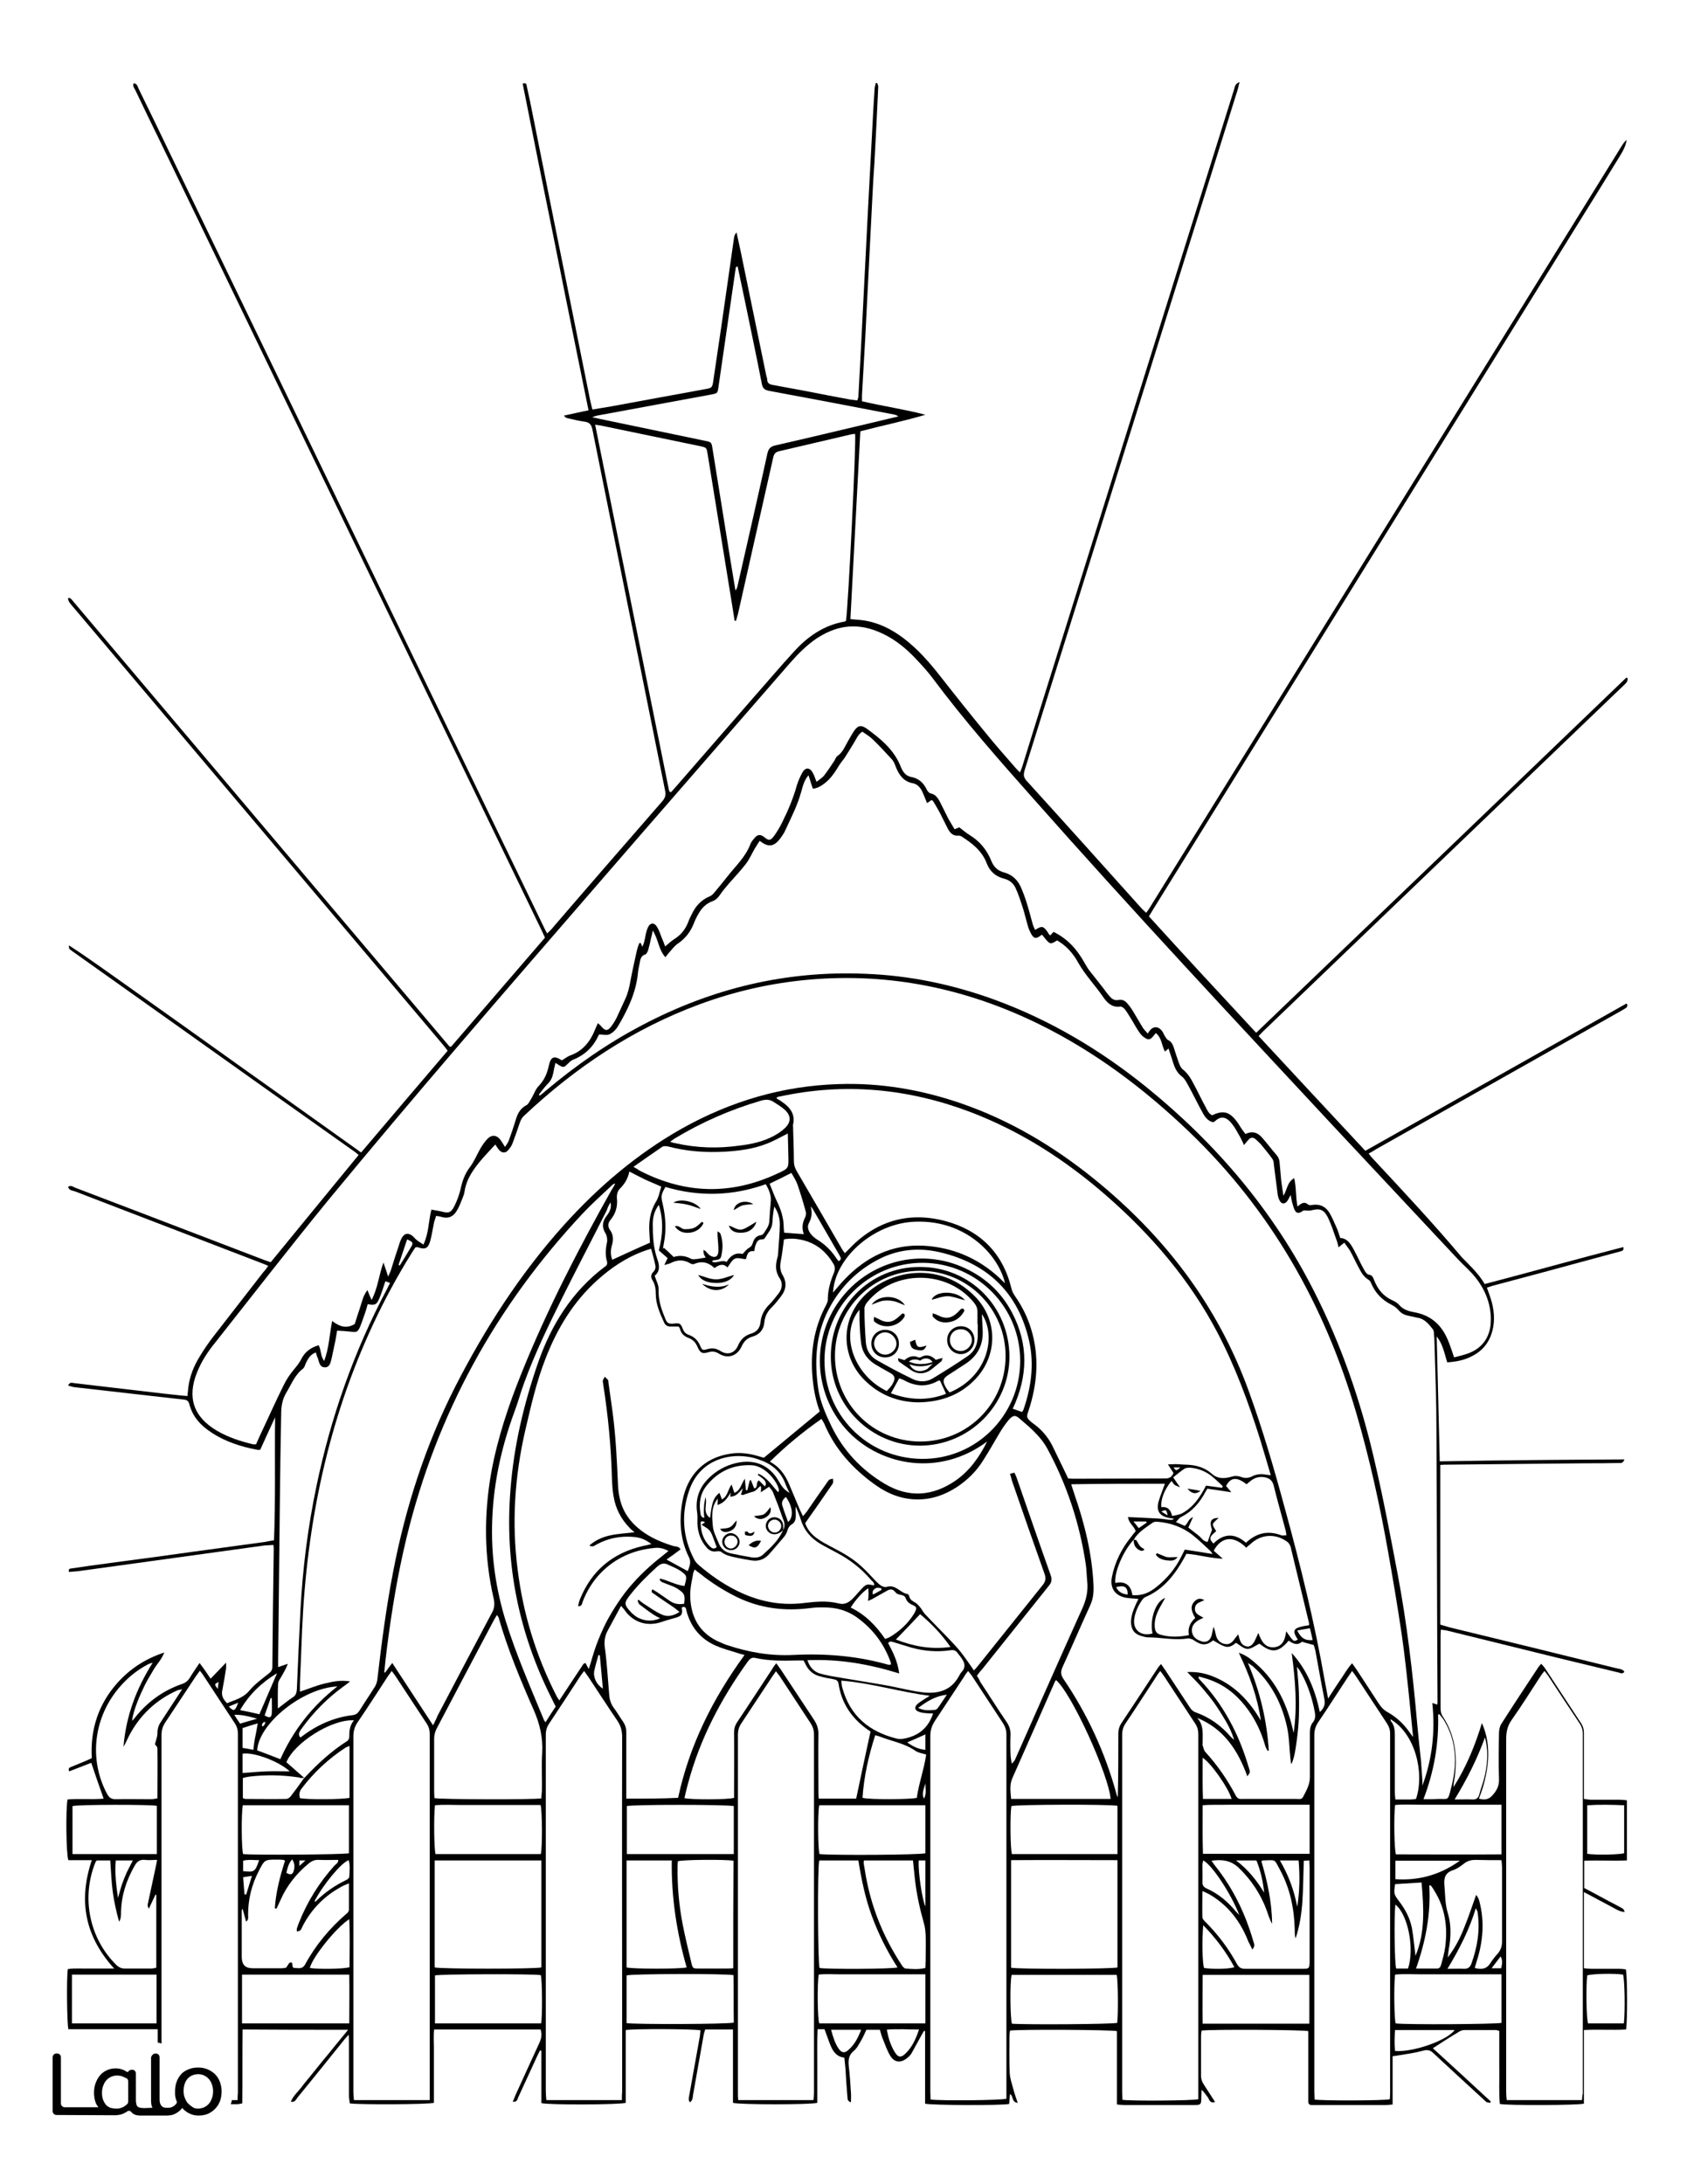 <?xml version="1.0" encoding="utf-8"?>
<!-- Generator: Adobe Illustrator 26.1.0, SVG Export Plug-In . SVG Version: 6.00 Build 0)  -->
<svg version="1.1" id="Layer_1" data-layer="Layer_1" xmlns="http://www.w3.org/2000/svg" xmlns:xlink="http://www.w3.org/1999/xlink" x="0px" y="0px"
	 viewBox="0 0 612 792" style="enable-background:new 0 0 612 792;" xml:space="preserve">
<style type="text/css">
	.st0{fill:#FFFFFF;}
	.st1{fill:#010101;}
</style>
<g id="black">
	<rect id="_x3C_Path_x3E_" width="612" height="792"/>
</g>
<g id="Color">
	<path class="st0" d="M612,792c-204,0-408,0-612,0C0,528,0,264.1,0,0c204,0,408,0,612,0C612,263.9,612,528,612,792z M126.3,736
		c-1.8,2.2-3.2,3.9-4.6,5.6c-1.4,1.7-2.7,3.4-4.1,5c-1.4,1.7-2.8,3.5-4.2,5.2c-1.3,1.7-2.8,3.3-4,5c-1.3,1.7-3,3.1-3.9,5.3
		c1.5,0.3,1.9-0.8,2.4-1.5c5.6-6.8,11.1-13.7,16.6-20.5c0.5-0.7,1.1-1.3,2-2.3c0.1,1.3,0.1,2,0.1,2.8c0,6.5,0,13,0,19.4
		c0,0.9,0.2,1.8,0.3,2.7c3.5,0.5,28.5,0.4,30.5-0.2c0-2.1,0-4.4,0-6.6c0-2.2,0-4.5,0-6.7s0-4.5,0-6.7s-0.2-4.4,0.1-6.6
		c13,0,25.8,0,38.6,0c0.6,1.8,0.3,3.2-0.4,4.8c-2.9,6.3-5.8,12.6-8.7,19c-0.3,0.8-0.6,1.5-1,2.4c1.6,0.2,1.7-0.9,2-1.6
		c2.3-5,4.6-10,6.9-15c0.3-0.7,0.7-1.3,1-2c0.2,0,0.3,0.1,0.5,0.1c0,6.4,0,12.7,0,19c2.6,0.7,28.5,0.6,30.6-0.1c0-8.7,0-17.6,0-26.4
		c2.8-0.5,25.2-0.4,27.1,0.1c-0.1,0.7-0.1,1.4-0.2,2.1c-1.3,7.2-2.6,14.5-3.9,21.7c-0.1,0.7-0.4,1.5,0.3,2.3c1-0.7,1-1.7,1.1-2.6
		c1.3-7.3,2.6-14.6,3.9-22c0.1-0.6,0.4-1.2,0.5-1.8c3.4,0,6.6,0,10.1,0c0,9,0,17.8,0,26.6c2.3,0.7,28.3,0.7,30.6,0
		c0-4.4,0-8.8,0-13.3c0-4.4-0.1-8.9,0.1-13.4c1,0,1.7,0,2.5,0c0.8,2,1.4,4,2.2,5.9c0.9,2.2,2.2,4.1,5,4.4c0.1,1.4,0.3,2.6,0.4,3.9
		c0.2,3.3,0.4,6.7,0.7,10.1c0.1,0.8-0.1,1.8,1.3,2.2c0-1.3,0.1-2.3,0-3.4c-0.2-3.3-0.4-6.5-0.8-9.8c-0.2-2.2,0-4,1.9-5.5
		c1.1-0.9,1.8-2.4,2.6-3.7c0.7-1.2,1.3-2.6,1.9-3.9c1.6,0,3.2,0,4.9,0c0.3,1.1,0.6,2.2,1,3.2c0.9,2.1,1.6,4.4,2.8,6.3
		c1.5,2.4,3.7,2.6,5.9,0.9c0.7-0.5,1.4-1.2,1.8-1.9c1.3-2.3,2.5-4.6,3.8-6.9c0.2-0.4,0.5-0.8,0.7-1.2c0.1,0,0.3,0.1,0.4,0.1
		c0,8.8,0,17.5,0,26.3c2.1,0.6,28,0.7,30.5,0.1c0.1-1.1,0.2-2.4,0.3-3.6c1.3,0.7,0.5,3,2.8,3.2c-0.6-1.8-1.2-3.4-1.6-5
		c-0.5-1.9-1.2-3.8-1.3-5.8c-0.2-4.4-0.1-8.8-0.1-13.2c0-0.8,0.1-1.5,0.2-2.2c3.7-0.5,36.8-0.3,38.8,0.2c0,8.8,0,17.6,0,26.6
		c1.1,0.1,2,0.2,2.8,0.2c8.2,0,16.5,0,24.7,0c3.1,0,3.1,0,3.1-3.2c0-0.8,0.1-1.5,0.1-2.3c1,0.8,1.5,1.8,2.2,2.6
		c0.6,0.8,0.7,2.4,2.7,1.8c-1.4-2.2-2.7-4.2-4-6.2c-0.7-1-1.1-2.1-1.1-3.3c0-4.8,0-9.6,0-14.4c0-0.7,0.1-1.4,0.2-2
		c3.7-0.5,36.8-0.3,38.7,0.2c0,0.9,0,1.8,0,2.8c0,7,0,13.9,0,20.9c0,0.6,0,1.3,0,1.9c0,0.8,0.5,1.2,1.2,1.2c0.5,0,1,0,1.4,0
		c8.5,0,17,0,25.4,0c0.8,0,1.5-0.1,2.6-0.2c0-5.9,0-11.7,0-17.5c0.9-0.1,1.5-0.2,2.1-0.3c3-0.5,6-0.9,8.9-1.7
		c1.6-0.4,2.6-0.3,3.8,0.9c5.9,5.5,11.9,11,17.8,16.4c0.5,0.4,0.9,0.9,1.4,1.3c0.4,0.2,0.9,0.2,1.4,0.3c0.1-0.2,0.2-0.3,0.2-0.5
		c-7-6.5-14-12.9-21-19.3c3.4-2.2,6.5-4.2,9.7-6.1c0.5-0.3,1.2-0.5,1.8-0.5c3.8,0,7.5,0,11.3,0c0.4,0,0.7,0.2,1.3,0.3
		c0,4.4,0,8.8,0,13.2c0.1,4.4-0.2,8.9,0.2,13.3c2.5,0.6,28.4,0.5,30.5-0.1c0-8.8,0-17.6,0-26.7c5.3-0.3,10.4,0.1,15.3-0.2
		c0.5-2.7,0.5-19.7-0.1-21.8c-0.8-0.1-1.6-0.2-2.5-0.2c-3.4,0-6.7,0-10.1,0c-0.8,0-1.7-0.1-2.6-0.2c0-9.3,0-18.3,0-27.6
		c1.9,1,3.5,1.8,5.1,2.7c1.6,0.8,3.1,1.7,4.7,2.5c1.6,0.8,3,1.9,5,2c-0.2-0.7-0.5-1.2-1-1.4c-1.6-0.9-3.2-1.7-4.9-2.6
		c-3-1.6-5.9-3.2-8.8-4.7c0-3.4,0-6.5,0-9.9c5.2-0.2,10.3,0.1,15.5-0.1c0-7.4,0-14.5,0-21.8c-1-0.1-1.8-0.2-2.7-0.2
		c-3.4,0-6.9,0-10.3,0c-0.8,0-1.7-0.2-2.6-0.3c0-1.2,0-2,0-2.9c0-7,0-14.1,0-21.1c0-1.3-0.3-2.3-1-3.4c-4.4-6.7-8.8-13.4-13.2-20.1
		c-0.3-0.5-0.8-0.9-1.3-1.5c-0.4,0.5-0.8,0.9-1,1.2c-4.5,6.8-9,13.6-13.4,20.5c-0.6,0.9-0.9,2.2-0.9,3.4c-0.1,5.5-0.2,11,0,16.6
		c0.1,2.4-0.7,4.1-2.2,5.8c-1.4,1.7-2.9,2-5.1,1.4c1.8-4.5,2.9-9,3.3-13.7c0.3-4.7-0.2-9.3-2.2-13.7c-2.5,8.2-5.7,16-10.3,23.2
		c0-1.2,0.2-2.3,0.4-3.3c1.1-7.9,0.2-15.5-4.3-22.3c-0.7-1-0.8-2.1-0.8-3.2c0-8.7,0-17.4,0-26.2c0-0.6,0.1-1.3,0.1-2.1
		c0.9,0.2,1.7,0.2,2.4,0.4c13.3,3.3,26.5,6.5,39.8,9.8c7.5,1.8,14.9,3.6,22.4,5.4c0.6,0.2,1.3,0.6,2-0.3c-0.7-1.1-2-1-3-1.3
		c-19.9-4.9-39.7-9.8-59.6-14.6c-1.4-0.3-2.7-0.8-4.2-1.2c0-19.4,0-38.5,0-57.9c1-0.1,1.9-0.1,2.7-0.1c16.7-0.2,33.4-0.3,50.2-0.5
		c3.9,0,7.8,0,11.8-0.1c0.7,0,1.6,0.2,2.1-1.3c-22.4,0.1-44.6,0.3-67,0.7c-0.4-15.3-0.7-30.3-1.1-45.3c2.2,2.8,2.8,6.1,3.8,9.4
		c3.3-0.2,6.3-0.8,9.1-2.3c4.3-2.2,6.7-5.7,7.6-10.5c0.7-4.1,0-7.9-1.4-11.8c-0.3-0.8-0.6-1.6-0.9-2.5c0.9-0.3,1.5-0.5,2.2-0.7
		c12-3.2,24.1-6.4,36.1-9.7c3.3-0.9,6.6-1.8,10-2.7c0.6-0.2,1.5-0.2,1.2-1.6c-16.8,4.3-33.4,9-50.3,13.4c-2.2-3.8-5.4-6.7-8.3-9.7
		c-10-11.9-21.2-23.9-32.4-35.9c-0.5-0.5-0.9-1.1-1.4-1.7c1.1-0.6,2-1.1,2.9-1.7c29.5-16.7,59.1-33.3,88.6-50c0.7-0.4,1.4-0.8,2-1.2
		c0.3-0.2,0.3-0.7,0.4-1.1c-0.1-0.1-0.2-0.2-0.4-0.4c-31.5,17.8-63,35.5-94.7,53.4c-13-13.9-25.8-27.7-38.7-41.6
		c0.6-0.7,1.1-1.2,1.5-1.6c43.2-41.4,86.4-82.9,129.6-124.3c0.8-0.8,1.7-1.5,2.4-2.4c0.3-0.3,0.3-0.9,0.4-1.4
		c-0.2-0.1-0.3-0.2-0.5-0.3c-44.7,42.9-89.4,85.8-134.3,128.8c-13.1-14.1-26.1-28.1-38.9-42.2c0.6-1,1.1-1.8,1.5-2.5
		c51-82.3,102-164.5,153-246.8c5.5-8.8,11-17.7,16.4-26.5c1.1-1.8,2.1-3.6,2.4-5.8c-0.8,0.7-1.4,1.6-1.9,2.4
		c-38.6,62.3-77.3,124.7-115.9,187c-18.3,29.6-36.7,59.1-55,88.7c-0.4,0.7-0.9,1.4-1.5,2.2c-0.6-0.6-1-0.9-1.4-1.3
		c-14-15.6-28-31.2-42.1-46.7c-1.1-1.3-1-2.3-0.6-3.7c19.4-61.9,38.8-123.9,58.2-185.8c6.3-20.2,12.7-40.4,19-60.7
		c0.3-0.9,0.4-1.8,0.8-3c-1.7,0.5-1.7,1.7-2,2.6c-20.3,64.9-40.7,129.8-61,194.8c-5.3,16.9-10.6,33.7-15.8,50.6
		c-0.2,0.7-0.5,1.4-0.9,2.3c-0.8-0.8-1.3-1.3-1.8-1.9c-3.6-4.1-7.2-8.2-10.6-12.4c-5.6-6.8-11.1-13.7-16.5-20.6
		c-4-5.1-8.3-10-13.5-13.9c-4.4-3.3-9.3-5.7-14.8-6.4c-1.3-0.2-2.7-0.2-4.3-0.4c1.2-22.8,2.4-45.5,3.6-68.1c8-2.1,15.9-3.7,23.6-6
		c-7.6-2-15.4-3.1-23-4.9c0-1,0-1.6,0-2.2c0.4-7,0.8-14.1,1.2-21.1c0.9-17.1,1.7-34.2,2.6-51.3c0.2-3.9,0.4-7.8,0.7-11.7
		c0.5-9.3,1-18.5,1.4-27.8c0-0.4-0.3-0.9-0.4-1.3c-0.2,0-0.4,0-0.5,0c-0.1,0.6-0.3,1.1-0.4,1.7c-0.2,2.7-0.3,5.4-0.5,8.1
		c-0.6,11.9-1.3,23.8-1.9,35.7c-0.9,17.1-1.7,34.2-2.6,51.3c-0.3,5.6-0.6,11.2-0.9,16.8c0,0.4-0.2,0.9-0.4,1.5
		c-0.9-0.1-1.7-0.2-2.5-0.3c-2.1-0.4-4.2-0.8-6.4-1.2c-7.2-1.4-14.4-2.8-21.7-4.1c-1.3-0.2-2.1-0.7-2.1-2.1c0-0.4-0.2-0.8-0.3-1.2
		c-3.1-15-6.2-30.1-9.3-45.1c-0.5-2.3-1-4.6-1.5-6.9c-0.6,0.6-0.8,1.2-0.9,1.8c-0.7,4.7-1.3,9.3-2,14c-1.8,12.6-3.6,25.2-5.5,37.7
		c-0.4,2.9-0.5,2.9-3.5,3.4c-11.1,2-22.2,4.1-33.2,6.1c-2.3,0.4-4.7,0.8-7.2,1.2c-0.3-1.3-0.6-2.3-0.8-3.3
		c-2-10.1-4.1-20.2-6.1-30.3c-4.9-24.2-9.8-48.4-14.6-72.6c-0.7-3.7-1.5-7.4-2.3-11c-0.1-0.6-0.1-1.4-1.5-1
		c3.9,19.7,7.9,39.4,11.9,59.1c3.9,19.7,8,39.5,12,59.4c-3.1,0.6-6,1.3-8.9,1.9c0.4,0.6,0.7,0.8,1.1,0.9c2.1,0.5,4.2,1,6.3,1.3
		c1.8,0.2,2.5,1,2.9,2.8c4.7,23.5,9.5,47,14.2,70.5c4.1,20.2,8.1,40.4,12.2,60.6c0.3,1.5,0,2.5-1,3.7c-13.5,15.5-27,31-40.4,46.6
		c-0.4,0.5-0.9,0.8-1.4,1.4c-0.5-0.9-0.9-1.6-1.2-2.3c-4.8-10-9.7-20-14.5-30C142.4,222.7,102,139,61.5,55.3
		c-3.7-7.7-7.4-15.4-11.2-23.1c-0.4-0.8-0.5-1.9-1.8-2c-0.5,1,0.2,1.7,0.6,2.5c3,6.3,6.1,12.7,9.2,19
		c46.1,95.3,92.2,190.6,138.3,285.9c0.4,0.8,0.7,1.6,1.1,2.4c-11.5,13.3-22.8,26.5-34.1,39.6c-0.4-0.1-0.5-0.1-0.6-0.2
		c-45.7-54-91.4-108-137-162c-0.2-0.2-0.5-0.4-0.7-0.6c0,0-0.1,0-0.2,0s-0.1,0.1-0.5,0.2c0.2,0.5,0.3,1.1,0.7,1.6
		c0.6,0.8,1.3,1.6,2,2.4c44.4,52.5,88.8,105.1,133.2,157.6c0.6,0.7,1.2,1.5,1.9,2.4c-10.5,12.3-20.9,24.5-31.4,36.9
		c-7.3-5.2-14.3-10.2-21.3-15.2s-14.1-10-21.1-15c-7.1-5.1-14.2-10.1-21.3-15.2c-7-5-14.1-10-21.1-15c-7-4.9-13.9-10-21.2-14.7
		c0,0.6,0,1.1,0.3,1.4c0.6,0.5,1.3,1,1.9,1.4c12.8,9.1,25.6,18.2,38.3,27.2c20.8,14.8,41.6,29.6,62.4,44.3c0.8,0.5,1.5,1.1,2.2,1.7
		c-10.7,13.1-21.3,25.9-31.9,38.9c-0.8-0.3-1.5-0.5-2.3-0.8c-15.8-6-31.5-12.1-47.3-18.1c-7.2-2.7-14.3-5.5-21.5-8.2
		c-0.7-0.3-1.5-1-2.4-0.2c0.4,1.3,1.6,1.3,2.5,1.6c22.5,8.6,44.9,17.3,67.4,25.9c0.8,0.3,1.6,0.6,2.7,1.1c-0.6,0.9-1.1,1.6-1.7,2.2
		c-6,7.8-12.1,15.5-18.1,23.3c-1.8,2.3-3.5,4.8-5,7.3c-2.2,3.5-3.7,7.3-4.2,11.4c-0.1,0.9-0.2,1.9-0.3,3c-0.9-0.1-1.7-0.1-2.5-0.2
		c-2.1-0.2-4.3-0.5-6.4-0.7c-7.7-0.9-15.4-1.8-23.1-2.7c-3.1-0.4-6.2-0.7-9.3-1.1c-0.6-0.1-1.4-0.4-2,0.9c0.8,0.2,1.5,0.5,2.3,0.6
		c8.8,1,17.6,2,26.4,3c4.4,0.5,8.9,1,13.3,1.5c1.1,0.1,1.7,0.5,2,1.7c1.2,4.6,4.2,7.8,8.1,10.3c5,3.3,10.7,5.1,16.5,6.2
		c0.3,0.1,0.6,0,1.1,0c1.8-4,3.6-7.9,5.4-11.8c-0.2,14.9,0.2,29.7-0.4,44.6c-1.2,0.2-2.2,0.4-3.2,0.6c-8.8,1.2-17.6,2.4-26.4,3.6
		c-10.1,1.4-20.1,2.8-30.2,4.1c-4.5,0.6-9,1.2-13.5,1.9c-0.6,0.1-1.4,0-1.1,1.3c1.1-0.1,2.3-0.2,3.5-0.3c8.7-1.2,17.4-2.4,26.1-3.6
		c13.8-1.9,27.6-3.8,41.3-5.7c1.1-0.1,2.2-0.1,3.3-0.2c0.1,0.7,0.1,1.2,0.1,1.7c-0.2,14.2-0.4,28.3-0.5,42.5c0,1.2-0.5,1.8-1.4,2.5
		c-2.4,1.9-5,3.8-7,6.2c-2.3,2.7-5.3,3.3-8,4.5c-1.6-1.5-2.2-3-1.7-5c0.5-2.5,0.9-5,1.3-7.6c0.1-0.5,0-1,0-2.1
		c-2,2.1-3.7,3.8-5.6,5.8c-1.3-2-2.5-3.7-4-5.7c-1.3,2-2.5,3.6-3.5,5.3c-0.7,1.2-1.7,2-3.1,2.4c-6.8,2.4-12.4,6.5-16.9,12.2
		c-0.3,0.4-0.7,0.8-1,1.1c0.3-2.3,1-4.4,1.8-6.5c0.8-2.2,1.8-4.3,2.8-6.4c1-2,2.2-3.9,3.3-5.8c1.1-1.9,2.8-3.5,3.8-6.1
		c-6.9,2.3-12.4,5.9-16.9,10.9c-7,7.8-10,17-9.4,27.4c-0.9,0.4-1.6,0.8-2.4,1.1c-1.7,0.7-3.4,1.4-5.1,2.1c-0.6,0.2-1.2,0.6-0.7,1.6
		c2.8-1.1,5.5-2.1,8-3.1c1.5,4.4,2.9,8.6,4.5,13c-4.4,0.4-8.8-0.1-13.1,0.3c-0.7,3.5-0.5,20.1,0.3,22c2.7,0,5.5,0,8.5,0
		c-4.9,14.6-2.6,27.5,8.1,39.3c-3.3,0-6,0-8.6,0c-2.8,0.1-5.5-0.2-8.2,0.2c-0.5,3.3-0.3,19.8,0.2,21.8c5.3,0,10.6,0,15.9,0
		c5.4,0,10.8,0,16.5,0c0,9.2,0,18,0,26.9c0.8,0.1,1.3,0.3,1.9,0.3c9,0,17.9,0,26.9,0c0.6,0,1.2-0.2,1.9-0.3c0.1-9,0-17.9,0.1-26.8
		C100.7,736,113.3,736,126.3,736z"/>
	<path class="st0" d="M512.5,629.7c-0.4-0.5-0.7-1-1.1-1.5c-2.1-3-4.7-5.5-7.9-7.3c-1.5-0.8-2.5-1.9-3.4-3.3c-2.6-4-5.2-8-7.9-12.1
		c-0.5-0.7-1-1.4-1.7-2.4c-1.8,2-2.9,4.1-4.3,6.1s-2.7,4.1-4.4,6.7c-0.5-2.5-0.8-4.4-1.2-6.4c-3.7-21.1-8.8-41.9-14.5-62.6
		c-3.9-14.4-8.1-28.8-13.2-42.8c-11.3-31-30.6-56.1-56.1-76.7c-14.6-11.8-30.6-21.3-48.4-27.4c-14.3-4.9-29-7.4-44.1-6.9
		c-20.3,0.6-39.2,6.2-56.9,16.1c-16.3,9.2-30.4,21.2-42.9,35.1c-15.9,17.7-28.6,37.5-39.4,58.6c-10.8,21.3-18,43.7-22.5,67.1
		c-2.5,12.9-4.2,25.9-5.7,38.9c-0.1,0.9-0.4,1.9-0.9,2.7c-1.8,2.9-3.8,5.8-5.6,8.7c-0.6,0.9-1.2,1.4-2.3,1.6
		c-7,0.8-13.2,3.6-18.8,7.9c-0.1,0.1-0.3,0.1-0.5,0.1c-0.8-1.3,0-2.2,0.7-3.2c4.2-5.8,9.2-10.9,15-15.1c0.7-0.5,1.4-1,2.5-1.9
		c-3.6-0.6-6.5,0.1-9.4,0.8s-5.7,1.9-8.8,2.9c0-1,0-1.8,0-2.7c0.3-6.6,0.5-13.3,0.8-19.9c1.7-38.5,9.4-75.6,25.8-110.7
		c4.1-8.8,8.7-17.3,13.8-25.5c0.5-0.8,1-1.6,1.5-2.3c0.4,0,0.5-0.1,0.7-0.1c2.8,1,3.9,0.6,4.7-2.3c0.6-2.2,0.9-4.5,1.4-6.8
		c0.2-0.7,0.5-1.4,0.7-2.2c0.9,0.1,1.5,0.2,2.1,0.4c2.4,0.7,4.1-0.2,5.3-2.1c0.9-1.4,1.5-3,2.1-4.5c0.3-0.8,0.7-1.7,0.8-2.5
		c0.7-4.9,3.5-8.6,6.6-12.2c1.5-1.7,3-3.3,4.6-5c0.5,0.8,0.8,1.3,1.2,1.8c1.1,1.4,2.5,1.5,3.6,0.1c0.5-0.6,1-1.3,1.3-2
		c0.9-2.3,1.7-4.6,2.5-7c0.4-1.2,0.8-2.4,1.8-3.3c18.6-17.5,39.5-31.5,63.6-40.4c13-4.8,26.3-7.8,40.1-9
		c29.3-2.5,56.9,3.3,83.2,16.2c20.3,10,38.1,23.4,54.4,39c29.6,28.4,49.1,62.7,60.6,101.9c4.8,16.4,8.5,33.1,11.5,50
		c1.8,10.1,3.5,20.2,5,30.3c1.1,7.6,1.9,15.2,2.7,22.9c0.5,4.7,0.9,9.4,1.4,14.1C512.8,629.5,512.7,629.6,512.5,629.7z"/>
	<path class="st0" d="M469.5,427.2c-2.6,1.5-2.5,4.1-3.9,6.4c-0.3-2.1-0.6-3.7-0.8-5.4c-0.2-2.2-0.4-4.5-0.6-6.7
		c-0.1-1.1-0.4-1.9-1.2-2.8c-1.7-1.9-3.2-4-4.9-5.9c-1.6-2-3.6-2.9-6.3-1.6c-0.4-0.5-0.7-1-1.1-1.5c-0.8-1.1-1.4-2.3-2.3-3.4
		c-2.6-3.3-4.8-3.7-8.7-1.9c-1.2-0.6-1.8-1.9-2.4-3.1c-1.5-2.7-2.8-5.6-4.3-8.3c-1-2-2.2-3.9-4-5.3c-0.6-0.5-1-1.4-1.3-2.2
		c-0.7-1.9-1.3-3.8-1.9-5.7c-0.4-1.1-0.9-2.2-2.1-2.7c-0.4-0.2-0.7-0.8-1-1.2c-0.3-0.5-0.6-1.1-0.9-1.7c-1.1-1.8-3.1-2.5-4.7-0.5
		c-0.2,0.3-0.4,0.5-0.7,1.1c-0.9-1-1.6-1.7-2.1-2.6c-1.1-1.8-2.1-3.6-3.2-5.4c-0.6-1-1.3-2-2.1-2.9c-0.8-1-1.9-1.6-3.2-1.3
		c-1.5,0.3-2.5-0.4-3.3-1.4c-0.9-1-1.7-2.1-2.5-3.2c-1.6-2.1-3.3-4.1-4.9-6.2c-0.6-0.8-1-1.6-1.5-2.4c-3.1-5.6-6.6-9.1-11.4-11.5
		c-0.4,0.4-0.8,0.9-1.2,1.3c-0.2-0.2-0.4-0.3-0.5-0.5c-0.2-0.3-0.3-0.5-0.5-0.8c-1.5-2.1-2-2.3-4.5-0.7c-0.4-0.9-0.8-1.7-1-2.6
		c-0.7-2.5-1.3-4.9-2.1-7.4c-0.6-1.9-1.3-3.8-2.1-5.6c-1.2-2.6-3.1-4.4-5.9-5.2c-2.4-0.6-3.9-2-4.8-4.3c-1.6-3.9-4.1-7-7.7-9.2
		c-1.3-0.8-2.6-1.9-3.9-2.9c-0.5,0.2-1,0.4-1.7,0.7c-0.8-1.3-1.5-2.5-2.2-3.7c-1.1-2.1-2.1-4.3-3.2-6.4c-0.7-1.3-1.6-2.6-3.3-2.9
		c-0.5-0.1-1-0.7-1.3-1.2c-1.2-2.6-3-4.3-5.9-4.8c-1.9-0.4-2.9-1.9-3.6-3.6c-2.4-6.2-7.3-10.2-12.4-13.9c-2-1.4-3.2-1.2-4.6,0.9
		c-0.8,1.2-1.5,2.5-2.2,3.7c-1.1,1.9-1.9,4.1-3.9,5.4c-0.5,0.4-0.7,1.2-1.1,1.8c-1.2,1.8-2.4,3.6-3.7,5.3c-0.7,0.8-1.7,1.4-2.7,2.2
		c-0.5-1.3-0.8-2.3-1.3-3.2c-1-2-2.7-2.2-3.8-0.2c-0.8,1.4-1.5,3-2,4.6c-1.3,4.7-3.2,9.2-5.4,13.6c-0.9,1.8-1.9,3.5-3.1,5.1
		c-1.2,1.5-1.8,1.4-3.3,0.2c-1.3-1.1-2.4-1.1-3.5,0.2c-0.7,0.8-1.4,1.6-1.7,2.6c-1.8,4.5-5.3,7.7-8.2,11.4c-1.6,2-3.2,4-4.8,5.9
		c-0.4,0.5-1,1.1-1.6,1.3c-3.1,1.3-5.1,3.5-6.5,6.4c-0.4,0.9-0.9,1.7-1.2,2.6c-1,2.8-2.7,5-5.3,6.6c-1.1,0.7-2,1.6-3.2,2.6
		c-0.4-1.1-0.8-2.2-1.3-3.3c-0.5-1.3-0.9-2.6-1.6-3.7c-1-1.8-2.6-1.7-3.4,0.2c-0.6,1.3-0.8,2.8-1.1,4.2c-0.2,0.8-0.3,1.6-0.9,2.7
		c-0.2-0.5-0.4-1-0.6-1.4c-0.2,0-0.3,0.1-0.5,0.1c-0.3,0.8-0.6,1.6-0.8,2.4c-0.8,3.7-1.7,7.5-2.4,11.3c-0.4,2.3-0.9,4.5-1.9,6.6
		s-1.9,4.2-2.9,6.3c-0.5,1.1-1.1,2.1-1.8,3.1c-1.7,2.4-2.5,2.3-4.3,0.1c-0.2-0.2-0.5-0.4-0.9-0.8c-0.4,0.9-0.8,1.7-1.1,2.5
		c-1.7,4.2-4.4,7.6-8.9,9.2c-1.1,0.4-2,1.2-3.1,1.8c-2.7-1.8-4-1.4-4.7,1.9c-0.6,2.8-1.6,5.2-3.6,7.3c-1.3,1.3-1.9,3.3-2.9,4.9
		c-0.5,0.8-0.9,1.8-1.7,2.2c-2.5,1.3-3.3,3.5-4,5.9c-0.7,2.3-1.5,4.6-2.3,6.8c-0.3,0.8-0.8,1.5-1.4,2.4c-0.7-1.1-1.1-1.8-1.6-2.5
		c-1.3-1.8-3.1-2.1-4.7-0.5c-1,1-1.8,2.2-2.6,3.5c-1.3,2.3-2.3,4.8-3.9,6.9c-1.8,2.4-2.7,5-3.3,7.8c-0.5,2.2-1.3,4.3-2.3,6.3
		c-1.2,2.4-2.1,2.6-4.7,1.9c-1.1-0.3-2.3-0.4-3.6-0.7c-1.1,4.3-0.9,8.5-2.9,12.7c-1-0.7-1.9-1.2-2.6-1.8c-0.4-0.3-0.7-0.8-1.2-1.2
		c-1.6-1.4-3.1-1.2-4.1,0.7c-0.5,0.9-0.8,1.9-1.1,2.9c-1,2.9-1.9,5.8-2.8,8.7c-0.2,0.6-0.5,1.2-1,2.3c-0.6-1.8-1-3.2-1.7-5.1
		c-1.7,4.7-2,9.2-4.3,13.6c-0.6-1.3-1-2.3-1.5-3.6c-1.6,2-2,4.3-2.7,6.4s-1.4,4.2-1.9,5.9c-3.2,1.9-5.7,0.8-8.2-1.1
		c-1,5-1.1,9.7-2.9,14.5c-1.4-1.8-1-3.9-2-5.7c-2.8,0.8-5,2.4-6.3,5c-0.7,1.4-1.6,2.5-2.6,3.7c-1.5,1.8-2.8,3.7-3.8,5.8
		c-2.9,5.8-5.5,11.7-8.3,17.6c-0.6,1.2-1.1,2.5-1.7,3.8c-0.4,0-0.8,0.1-1.2,0c-4.5-1.1-8.9-2.5-13-4.9c-8.5-5-10.9-12.1-7.2-21.2
		c1.6-4,3.9-7.5,6.6-10.8c13.6-17.2,27-34.5,40.9-51.5c31.5-38.2,64-75.6,96.4-113c23.7-27.4,47.6-54.7,71.3-82
		c2.9-3.3,6-6.4,9.7-8.9c4.5-2.9,9.3-4.6,14.7-4.2c4,0.3,7.6,1.7,11.1,3.6c4.1,2.3,7.6,5.4,10.7,8.8c1.9,2,3.8,4.1,5.5,6.4
		c11.5,15.4,24.2,29.8,37,44.2c35.3,39.9,71.7,78.8,108,117.8c15.1,16.2,30.3,32.3,45.4,48.5c1.1,1.2,2.3,2.3,3.4,3.4
		c4.4,4.2,7.5,9.2,8.4,15.2c0.3,1.9,0.3,3.8,0.1,5.7c-0.7,4.9-3.5,8.3-8.2,10c-1.6,0.6-3.2,0.9-5,1.4c-0.3-1-0.6-1.7-0.8-2.4
		c-0.6-1.7-1.2-3.5-2-5.1c-2.3-4.8-6.1-7.8-11.3-8.8c-2.2-0.4-4.3-0.9-5.9-2.8c-0.6-0.7-1.5-1.2-2.4-1.6c-3.3-1.5-5.3-4-6.6-7.3
		c-0.4-0.9-0.6-1.9-2-2c-0.6-0.1-1.2-1-1.6-1.7c-0.8-1.4-1.6-3-2.3-4.5c-0.7-1.3-1.3-2.6-2-3.8c-1-1.7-2.2-3.2-4.4-3.3
		c-0.5-1.4-0.8-2.7-1.4-3.9c-0.8-1.8-1.5-3.5-2.5-5.2c-1.3-2.2-3.4-3.3-6.1-2.9c-0.5,0.1-1.3,0.2-1.6-0.1c-1.5-1.3-2.6-0.4-3.9,0.7
		C470,434,470.3,430.6,469.5,427.2z"/>
	<path class="st0" d="M195.5,396.9c1.1-1.4,2.1-2.8,3.3-4c1.1-1.1,1.6-2.3,1.9-3.8c0.2-1.2,0.5-2.3,0.8-3.7c0.6,0.4,1,0.6,1.4,0.9
		c1.4,0.8,1.7,0.8,2.9-0.4c0.6-0.6,1.3-1.3,2-1.6c4.3-1.7,7.4-4.6,9.3-8.8c0.1-0.2,0.3-0.4,0.3-0.4c1.4,0,2.8,0.4,3.8-0.1
		c1.2-0.6,2.3-1.7,3-2.9c3.5-5.9,6.5-12.1,7.2-19.1c0.1-1.2,0.4-2.4,0.6-3.5c0.3-1.3,0.3-2.9,2.1-3.4c0.5-0.2,0.9-1.1,1.1-1.8
		c0.4-1.4,0.7-2.8,1-4.2c0.2-0.7,0.4-1.5,0.6-2.7c2.1,3.3,2.1,7,4.6,9.7c0.4-0.6,0.7-0.9,1-1.3c1.2-1.3,2.2-2.8,3.6-3.7
		c2.6-1.8,4.4-4.1,5.6-7c0.5-1.4,1.2-2.8,2-4.1c1.1-1.9,2.7-3.4,4.8-4.2c1.2-0.4,2-1.2,2.7-2.2c1-1.5,2.2-2.9,3.4-4.3
		c2.1-2.4,4.3-4.7,6.2-7.2c1.2-1.6,2-3.5,3-5.2c0.6-1,1.2-2,1.9-3c3.1,2.4,5.1,2.2,7.4-0.8c0.8-1.1,1.6-2.2,2.1-3.5
		c2-4.3,4.2-8.6,5.5-13.3c0.6-2,1-4.2,2.7-6.2c0.6,1.8,1,3.3,1.6,4.9c1.7-0.2,3-1,4.3-2c2.2-1.7,3.7-4,5.1-6.3
		c0.6-1,1.4-1.9,2.1-2.9c1.1-1.7,2.2-3.5,3.3-5.3c0.9-1.4,1.4-3,3.1-4.2c1.3,0.9,2.7,1.7,3.8,2.8c2.4,2.3,4.7,4.8,7,7.3
		c0.7,0.8,1.1,1.9,1.5,3c1.2,2.8,2.8,5,6,5.6c1.7,0.3,2.8,1.6,3.5,3.1c0.6,1.3,1.1,2.6,1.7,4.1c0.6-0.4,1.1-0.7,1.6-1.1
		c0.2,0.1,0.5,0.2,0.6,0.4c0.9,1.4,1.7,2.9,2.5,4.3c1,1.9,1.9,3.9,2.9,5.8c0.8,1.4,1.8,2.6,3.8,2.4c0.4,0,0.8,0.1,1.1,0.3
		c3.8,2.4,7.4,5.2,9.1,9.6c1.1,3,3.2,4.9,6.3,5.7c2.1,0.5,3.6,1.8,4.4,3.8c0.9,2,1.6,4.2,2.3,6.3c0.8,2.4,1.3,4.8,2,7.1
		c0.2,0.8,0.6,1.7,1,2.5c1.1,2.1,1.9,2.3,3.8,0.8c0.1-0.1,0.3-0.1,0.4-0.1c2.8,3.6,2.8,3.6,5.4,2c3.3,1.9,5.8,4.7,7.6,8
		c2.6,4.6,6.3,8.4,9.3,12.8c1.4,2,3.2,3.6,6,3.2c0.5-0.1,1.3,0.5,1.7,1c1,1.3,1.8,2.8,2.7,4.2c0.8,1.4,1.6,2.8,2.5,4.1
		c0.5,0.8,1.2,1.5,2,2c1.3,0.9,2,0.7,3-0.5c0.3-0.4,0.6-0.7,1-1.2c2.2,1.7,2.1,4.5,3.3,6.7c0.4-0.3,0.7-0.6,1.3-1.1
		c0.6,1.8,1.2,3.5,1.7,5.2c0.6,1.9,1.4,3.6,3.1,4.9c1.2,0.9,1.9,2.5,2.7,3.9c1.7,3.1,3.2,6.3,4.9,9.3c0.8,1.5,1.9,3,3.7,3.4
		c0.3-0.1,0.5-0.1,0.6-0.2c2.3-2.2,4.2-1.9,6.4,0.9c1.2,1.5,2,3.2,3,4.9c0.4,0.8,0.8,1.6,1.3,2.7c0.6-0.8,1.1-1.3,1.6-1.9
		c0.8-0.9,1.6-1,2.5-0.3c0.7,0.6,1.3,1.2,1.9,1.8c1.4,1.7,2.9,3.5,4.2,5.3c0.4,0.5,0.6,1.3,0.6,2c0.5,3.6,0.9,7.3,1.4,10.9
		c0.1,0.8,0.3,1.6,0.7,2.3c0.7,1.4,1.9,1.4,2.8,0.2c0.4-0.6,0.7-1.2,1.2-2.2c0.3,1.5,0.5,2.7,0.9,3.9c0.8,2.9,1.8,3.2,3.8,1.7
		c1.2,0,2,0.2,2.7,0c3.2-0.8,4.6-0.4,6.1,2.5c1.2,2.5,2.1,5.2,3,7.8c0.4,0.9,0.6,1.9,0.9,3.1c0.8-0.7,1.3-1.1,2.1-1.7
		c0.7,1.1,1.5,2,2.1,3c1.2,2.2,2.2,4.4,3.4,6.6c0.8,1.5,1.7,2.9,3.2,3.8c0.5,0.3,0.9,0.9,1.1,1.5c1.5,3.4,3.8,5.8,7.1,7.5
		c1,0.5,2,1.2,2.7,2c1.1,1.4,2.5,1.9,4.1,2.2c0.9,0.2,1.9,0.4,2.8,0.6c2.6,0.4,4.1,2.3,5.6,4.2c0.3,0.4,0.4,1,0.4,1.6
		c0.1,1.3,0.2,2.6,0.2,3.8c0.3,10.4,0.7,20.8,0.7,31.2c0.2,32.9,0.2,65.8,0.4,98.6c0,0.2,0,0.5-0.1,0.9c-0.5-0.2-1-0.3-1.8-0.6
		c1.1,10.3,0,20.3-3.6,30c0-0.6,0-1.3,0-1.9c-0.2-2.4-0.3-4.8-0.5-7.2c-0.5-4.5-1-9-1.4-13.6c-1.6-18.2-3.7-36.3-7.1-54.2
		c-2.6-13.7-5.2-27.5-8.4-41.1c-4.9-21.3-12-41.9-22-61.5c-14.8-29.1-35.4-53.3-60.7-73.8c-16.6-13.4-34.7-24.2-54.8-31.6
		c-15.3-5.6-31-8.9-47.3-9.5c-28.7-1.2-55.5,5.3-80.8,18.6c-12.6,6.6-24.2,14.7-35,23.8c-0.7,0.6-1.4,1.2-2.2,1.8
		C195.8,397.2,195.6,397.1,195.5,396.9z"/>
	<path class="st0" d="M423.7,531c0.9,1.4,1.4,2.2,2,3.1c-0.5,1.3-1.3,2-2.9,2c-11.3,0-22.6,0.1-33.8,0.1c-0.5,0-0.9-0.1-1.5-0.1
		c-0.3-0.7-0.7-1.4-1-2.1c-1.6-3.2-3.1-6.5-4.7-9.7s-3.9-5.9-6.8-8c-0.3-0.2-0.5-0.4-0.8-0.6c-1.8-1.6-1.9-1.8-1.1-4.1
		c3.3-9.9,4-19.9,0.9-29.9c-1.3-4.2-3.2-8-5.7-11.6c-0.6-0.9-1.2-1.9-1.4-3c-3.2-13-11.6-21.1-24.2-24.4
		c-13.5-3.5-25.3,0.2-34.9,10.4c-0.4,0.4-0.8,0.8-1.3,1.3c-0.4-0.5-0.7-0.9-1-1.4c-5.5-9.5-11-19-16.5-28.4c-0.7-1.2-1-2.3-1-3.6
		c0-4.2-0.2-8.3-0.3-12.5c0-0.2-0.1-0.5,0-0.7c0.9-3.9-1.2-6.4-4.2-8.4c-0.5-0.4-1.1-0.7-1.6-1c-0.1,0-0.1-0.1-0.2-0.4
		c0.4-0.2,0.8-0.4,1.2-0.4c23.5-5.1,46.4-2.9,68.8,5.5c18.5,7,34.8,17.5,49.6,30.4c16.3,14.2,30.2,30.4,40.3,49.6
		c6.5,12.4,11.3,25.4,15.5,38.7c1.3,4.3,2.6,8.6,3.9,13.1c-0.8-0.1-1.3-0.1-1.8-0.2c-1.6-0.3-3.2-0.2-4.7,0.5
		c-1.4,0.8-2.9,0.9-4.4,0.3c-1.2-0.4-2.3-0.4-3.5,0c-2.5,0.7-4.9,0.8-7.1-1.2c-2.5-2.2-5.7-3.1-9.1-3.2c-1.4,0-2.7-0.2-4.1-0.2
		C425.8,530.9,425,531,423.7,531z"/>
	<path class="st0" d="M249.5,569.7c-2.6-1.4-5.1-2.8-7.7-4.2c1.7-1.2,3.4-2.4,5.1-3.7c-0.6-1.1-1.7-1-2.6-1.2
		c-4.2-1.3-8.3-3-11.8-5.7c-3.8-2.9-6.5-6.6-7.6-11.3c-0.4-1.6-0.6-3.3-0.7-5c-0.4-9-0.8-17.9-2-26.8c-0.5-3.6-1-7.1-1.5-10.7
		c0-0.2,0-0.5-0.1-0.7c-0.4-0.4-0.8-0.8-1.2-1.2c-0.2,0.5-0.6,0.9-0.7,1.4c-0.1,0.4,0.1,0.8,0.1,1.2c1.8,11.4,2.9,22.8,3.2,34.4
		c0.1,2.2,0.2,4.3,0.6,6.4c0.7,4.4,2.7,8.2,5.8,11.4c0.5,0.6,1.2,1.1,1.8,1.6c-3,0.4-5.9,0.5-8.7,1.1s-5.4,1.7-7.7,3.7
		c1.3,0.8,2-0.1,2.7-0.4c4.2-2.3,8.7-3.1,13.4-2.7c2.3,0.2,4.3,0.9,6.4,2.6c-1.2,0.3-2.1,0.5-3.1,0.7c-10.9,2.5-18.6,8.9-22.8,19.3
		c-0.3,0.7-0.5,1.6-0.7,2.5c1.4,0.1,1.4-0.8,1.6-1.4c1.5-4,3.7-7.6,6.7-10.7c5.3-5.4,11.9-8.3,19.4-9c1.7-0.2,3.3,0.1,5.1,1.1
		c-2.3,1.9-4.6,3.6-6.8,5.6c-2.1,1.9-4.2,3.9-6.1,6.1c-2,2.2-3.8,4.6-5.4,7c-1.6,2.4-3.1,4.9-4.4,7.4c-1.3,2.6-2.5,5.4-3.5,8.1
		c-1,2.7-1.7,5.5-2.7,8.6c-0.5-0.8-0.8-1.5-1.2-2.2c-0.2,0.1-0.5,0.2-0.7,0.3c-2.9,4.4-5.8,8.7-8.8,13.3c-0.4-0.7-0.8-1.1-1-1.6
		c-7.4-14.5-12.1-29.7-14.1-45.8c-2.2-16.9-1.1-33.7,2.7-50.3c2.1-9,4.1-17.9,7.5-26.5c4.2-10.8,10.1-20.5,18.8-28.3
		c4.8-4.3,10.1-7.9,16.1-10.2c1-0.4,2-0.7,3.3-1.1c0.6,2.2,1.2,4.2,1.6,6.3c0.1,0.6-0.2,1.5-0.6,1.9c-1.1,1-1.2,2.1-0.5,3.2
		c1,1.6,1.2,3.2,1.2,5c0,3.7,1.5,7,3,10.3c0.5,1.2,1.5,1.6,2.7,1.5c0.9,0,1.7,0,2.6,0c0.2,0.3,0.4,0.6,0.5,0.9
		c0.4,1.6,1.4,2.6,3,3.2s2.6,1.6,3.3,3.2c1,2.3,1.7,2.7,4.1,2c1.4-0.4,2.6-0.2,3.8,0.6c3.2,1.9,6.5,0.8,8.1-2.6
		c0.8-1.8,2-3.1,3.9-3.6c2.7-0.8,4.2-2.6,4.4-5.3c0.2-2.3,1.3-4.1,2.9-5.6c1.1-1.1,2.1-2.4,3.1-3.7c1.9-2.4,2.2-5,0.7-7.6
		c-1.1-1.8-1.1-3.5-0.7-5.5c0.5-2.4,0.7-4.9,1.1-7.6c2.7-0.5,5.4-0.2,8,0.6c4.4,1.4,7.6,4.3,9.9,8.2c0.7,1.1,0.7,2.1,0.2,3.4
		c-1.3,3.1-2.2,6.3-2.2,9.8c0,0.6-0.3,1.2-0.6,1.8c-4.5,8.4-5.8,17.3-4.9,26.7c0.4,4.2,1.2,8.2,2.6,11.9
		c-6.8,5.6-13.4,11.1-20.3,16.8c-0.3-0.1-1-0.3-1.7-0.5c-3.6-1.1-7.2-1.6-10.9-0.9c-9.1,1.5-15.1,7.6-16.9,17
		c-1.3,7-0.9,13.9,2.3,20.4C250.9,566.5,250.1,568,249.5,569.7z"/>
	<path class="st0" d="M215.9,154c1.1,0.2,1.8,0.2,2.5,0.4c11.9,2.5,23.8,4.9,35.7,7.4c2.2,0.5,2.2,0.5,2.6,2.8c3,18.5,6,36.9,9,55.4
		c0.3,1.7,0.5,3.4,0.8,5.1c0.2,0,0.4,0,0.5,0c0.2-0.8,0.5-1.6,0.7-2.4c3.3-14.5,6.5-29,9.8-43.5c1-4.4,2-8.9,3-13.3
		c0.3-1.3,0.8-2,2.2-2.3c8.7-2,17.4-4.1,26.1-6.1c0.5-0.1,0.9-0.1,1.4-0.2c0.5,2.1-2.5,63.2-3.3,67.8c-0.2,0.1-0.4,0.3-0.6,0.3
		c-7.4,1.3-13.3,5.4-18.2,10.8c-4.9,5.3-9.5,10.8-14.3,16.2c-9.6,11-19.2,22.1-28.8,33.1c-0.5,0.6-1.1,1.2-1.5,1.7
		c-0.2,0-0.3,0-0.4,0c-0.1,0-0.1-0.1-0.2-0.2c-0.1-0.3-0.3-0.6-0.3-0.9C233.7,242.2,224.9,198.4,215.9,154z"/>
	<path class="st0" d="M354.4,607.6c0.7-0.9,1.2-1.6,1.8-2.2c8.1-10.1,16.2-20.3,24.3-30.4c1-1.2,1.2-2.2,0.7-3.7
		c-4.2-11.8-8.3-23.7-12.4-35.5c-0.2-0.6-0.5-1.2-0.8-1.8c-0.5,0.1-0.9,0.2-1.6,0.4c0.3,0.9,0.5,1.7,0.7,2.5
		c3.9,11.3,7.8,22.5,11.8,33.7c0.6,1.6,0.5,2.7-0.6,4.1c-7.8,9.7-15.6,19.5-23.4,29.2c-0.4,0.5-0.9,1.1-1.6,1.8
		c-0.9-1.3-1.7-2.5-2.5-3.6c-1-1.4-2-2.8-3.2-4.2s-2.5-2.7-3.7-4c-2.8-2.9-5.7-5.8-8.5-8.8c-0.6-0.7-1-1.6-1.6-2.3
		c-0.5-0.6-1.1-1.3-1.8-1.7c-0.9-0.5-1.8-1-2.1-2.1c-0.1-0.4-0.4-0.9-0.6-1c-2.7-0.3-4.3-3.6-7.6-2.6c-1.4,0.4-2.8-0.9-3.9-2
		c-1.8-1.9-3.6-3.9-5.5-5.6c-3.2-2.9-7-5-10.9-7c-1.7-0.9-3.4-1.8-4.9-2.9c-2-1.4-3.6-3.2-4.4-5.6c3.1-4.4,6.2-8.8,9.2-13.2
		c0.3-0.5,0.7-0.9,0.9-1.4c0.1-0.5,0-1,0-1.5c-0.5,0.1-1,0.1-1.4,0.4c-0.4,0.3-0.7,0.9-1,1.3c-2.4,3.4-4.8,6.8-7.1,10.2
		c-0.4,0.5-0.8,1-1.4,1.7c-0.4-0.9-0.8-1.6-1.1-2.3c-1.4-3.2-2.7-6.5-4.1-9.7c-1.3-2.9-3-5.4-5.8-7.2c-0.3-0.2-0.5-0.3-1-0.6
		c5.9-5.8,12-10.8,18.7-15.5c0.4,0.6,0.7,1.1,1,1.7c3.9,9.3,10.4,16.4,18.5,22.2c4.6,3.3,9.7,5.3,15.4,5.3c5.3,0,10-1.7,14.4-4.6
		c3.7-2.5,6.8-5.5,9.2-9.3c2.2-3.4,4.2-7,6.3-10.5c1-1.6,2-3.1,3.2-4.5c1.5-1.7,2.4-1.8,4-0.3c2.1,1.8,4.3,3.6,6.2,5.7
		c1.5,1.6,2.8,3.3,3.8,5.2c7.1,13.1,11.7,27.1,13.9,41.9c0.3,2,0.3,4,0.5,6c0.4,3.5-0.3,6.7-1.8,10c-8.1,17.9-16,35.9-24,53.9
		c-0.3,0.8-0.7,1.6-1.6,2.3c-0.1-1.1-0.4-2.2-0.4-3.4c-0.1-2.4-0.1-4.8,0-7.2c0-1.6-0.4-2.9-1.3-4.3c-3.3-4.8-6.4-9.8-9.6-14.6
		C355.3,609.1,354.9,608.4,354.4,607.6z"/>
	<path class="st0" d="M157.1,625.6c-5-7.7-9.8-14.9-14.8-22.6c-1,1.3-1.8,2.4-2.6,3.5c-0.1,0-0.2-0.1-0.3-0.1c0.3-3,0.6-6,1-9
		c1.7-13.4,3.9-26.7,7.1-39.9c10.9-44.8,32.4-83.9,63.9-117.5c3.4-3.6,7.1-6.9,10.7-10.3c0.3-0.3,0.6-0.5,1.1-0.5
		c-0.4,0.7-0.8,1.5-1.3,2.2c-12,21.4-23.3,43.2-32.5,66c-4.8,11.8-8.9,24-11.2,36.6c-2.7,15.3-2.6,30.6,0.9,45.7
		c0.4,1.9,0.3,3.5-0.7,5.2c-6.6,12.4-13.2,24.9-19.7,37.3C158.3,623.3,157.8,624.2,157.1,625.6z"/>
	<path class="st0" d="M490.5,605.9c0.6,0.8,1,1.3,1.4,1.9c3.8,5.7,7.5,11.5,11.3,17.2c0.7,1.1,1.1,2.2,1.1,3.6c0,43.5,0,87,0,130.5
		c0,0.7-0.1,1.4-0.1,2.1c-1.8,0.5-24.3,0.6-27.3,0.1c0-0.9-0.1-2-0.1-3c0-26.2,0-52.5,0-78.7c0-16.8,0-33.6,0-50.4
		c0-1.8,0.4-3.2,1.4-4.7c3.7-5.4,7.2-11,10.8-16.4C489.4,607.5,489.9,606.8,490.5,605.9z"/>
	<path class="st0" d="M420.9,605.9c0.6,0.8,1,1.3,1.4,1.9c3.8,5.7,7.5,11.5,11.3,17.2c0.8,1.2,1.1,2.4,1.1,3.8
		c0,43.4,0,86.7,0,130.1c0,0.8,0,1.6,0,2.3c-2,0.5-24.2,0.7-27.5,0.2c0-0.9-0.1-2-0.1-3c0-30.7,0-61.4,0-92.2c0-12.4,0-24.8,0-37.2
		c0-1.6,0.4-2.9,1.3-4.2c3.7-5.5,7.3-11.1,10.9-16.6C419.7,607.5,420.2,606.8,420.9,605.9z"/>
	<path class="st0" d="M86.2,761.5c-9.3,0-18.3,0-27.5,0c0-1.1-0.1-2.1-0.1-3.1c0-24.3,0-48.6,0-73c0-18.7,0-37.4,0-56.2
		c0-1.8,0.4-3.2,1.4-4.7c3.7-5.5,7.3-11.1,11-16.6c0.4-0.6,0.9-1.3,1.5-2.1c0.6,0.7,1,1.3,1.4,1.9c3.8,5.7,7.5,11.5,11.3,17.2
		c0.8,1.2,1.1,2.4,1.1,3.8c0,43.4,0,86.7,0,130.1C86.2,759.7,86.2,760.5,86.2,761.5z"/>
	<path class="st0" d="M351.2,605.9c0.6,0.7,1,1.3,1.4,1.8c3.8,5.7,7.5,11.5,11.3,17.2c0.8,1.3,1.2,2.5,1.2,4c0,43.3,0,86.6,0,129.8
		c0,0.8,0,1.6,0,2.3c-1.9,0.6-23.5,0.8-27.5,0.3c0-0.9-0.1-1.8-0.1-2.7c0-12.9,0-25.8,0-38.6c0-30.2,0-60.3,0-90.5
		c0-2,0.5-3.7,1.6-5.4c3.6-5.4,7.1-10.8,10.7-16.2C350.1,607.3,350.6,606.7,351.2,605.9z"/>
	<path class="st0" d="M155.9,761.5c-9.3,0-18.3,0-27.5,0c-0.1-1-0.2-2-0.2-2.9c0-13.4,0-26.7,0-40.1c0-29.7,0-59.4,0-89
		c0-1.9,0.5-3.5,1.6-5.1c3.7-5.4,7.2-10.9,10.8-16.4c0.4-0.6,0.9-1.3,1.5-2.1c0.6,0.8,1,1.3,1.4,1.9c3.8,5.7,7.5,11.5,11.3,17.2
		c0.8,1.2,1.1,2.4,1.1,3.8c0,43.4,0,86.7,0,130.1C155.9,759.7,155.9,760.5,155.9,761.5z"/>
	<path class="st0" d="M225.6,761.5c-9.4,0-18.3,0-27.4,0c-0.1-1.2-0.2-2.3-0.2-3.4c0-35.8,0-71.5,0-107.3c0-7.3,0-14.6,0-21.8
		c0-1.5,0.4-2.8,1.2-4c3.8-5.7,7.6-11.5,11.3-17.2c0.4-0.6,0.8-1.1,1.4-1.9c0.6,0.8,1,1.4,1.5,2.1c3.5,5.3,7,10.7,10.6,16
		c1.2,1.8,1.7,3.6,1.7,5.8c-0.1,34.9,0,69.8,0,104.6c0,8,0,16,0,24C225.6,759.4,225.6,760.3,225.6,761.5z"/>
	<path class="st0" d="M573.9,761.5c-9.2,0-18.1,0-27.3,0c-0.1-1-0.2-2-0.2-2.9c0-13.5,0-27,0-40.6c0-29.1,0-58.2,0-87.4
		c0-2.7,0.5-4.9,2.1-7.1c3.6-5.1,6.9-10.4,10.3-15.6c0.4-0.6,0.9-1.3,1.5-2c0.5,0.7,0.9,1.1,1.3,1.7c3.8,5.8,7.6,11.6,11.5,17.4
		c0.7,1.1,1.1,2.2,1.1,3.6c0,43.5,0,87,0,130.6C574,759.8,574,760.6,573.9,761.5z"/>
	<path class="st0" d="M295.1,761.5c-9.2,0-18.2,0-27.3,0c-0.1-1-0.1-1.9-0.1-2.7c0-43.3,0-86.5,0-129.8c0-1.6,0.4-2.9,1.3-4.2
		c3.7-5.6,7.4-11.2,11.1-16.8c0.4-0.6,0.9-1.3,1.4-2c0.5,0.7,0.9,1.2,1.3,1.7c3.8,5.7,7.5,11.5,11.3,17.2c0.8,1.3,1.2,2.5,1.2,4
		c0,43.3,0,86.7,0,130C295.3,759.7,295.2,760.4,295.1,761.5z"/>
	<path class="st0" d="M422.6,538c-0.8,2.3-1.7,4.4-2.3,6.5c-0.9,3.3,0.3,5.2,3.7,5.9c0.6,0.1,1.2,0.2,1.9,0.3
		c-0.8,0.6-0.8,0.5-3.9,0.1c-1.4-0.2-2.9-0.2-4.3-0.3s-2.7-0.1-4.1-0.2c-1.4-0.1-2.8-0.1-4.4-0.2c0.3,2.3,2.2,3.2,2.8,5.1
		c-0.5,0.6-1.1,1.3-1.6,2c-3.5,4.3-5.9,9.1-7,14.5c-0.9,4.2,1.2,7.1,5.4,7.7c1.3,0.2,2.7,0.2,4.2,0.4c-0.4,0.9-0.8,1.5-1.1,2.3
		c-0.9,2-1.6,4-1.6,6.2c0.1,2.6,1.2,4.2,3.7,4.9c0.8,0.2,1.6,0.5,2.3,0.5c4.9,0,9.7,1.2,14.6,0.4c0.5-0.1,1.2,0.2,1.8,0.4
		c0.2,0.1,0.4,0.3,0.6,0.4c2.6,1.8,4.5,1.8,6.8-0.1c1.4,0.8,2.7,1.7,4.2,2.2c1.7,0.6,3.1-0.5,4.1-1.3c1.5,0.9,2.8,2.2,4.2,2.2
		c1.4,0,2.8-1.2,4.3-1.9c4.4,3.5,6.9,3.3,10.6-1.1c1.4,1,3,1.9,4.7,0.5c0.2-0.2,0.7,0.1,1.1,0.2c1,0.3,2,0.5,3.3,0.9
		c0.2,0.6,0.4,1.3,0.6,2.1c1.1,5.9,2.1,11.8,3.3,17.7c0.3,1.8-0.2,3.1-1.7,4.5c-1.7-8-4.6-15.3-10.2-21.4c1.3,9.7,2.1,19.3,0.7,29
		c-2.1-9.8-6-18.5-13.7-25.2c-1.7-1.5-3.5-3-6.2-3.9c3.9,8.1,6.8,16.1,8,24.6c-4-6.9-9.2-12.5-16.6-15.7c-3-1.3-6.2-2.1-10.1-1.9
		c2,2.1,3.8,3.8,5.4,5.7s3.2,3.8,4.6,5.8s2.7,4.1,4,6.3c1.2,2.1,2.3,4.3,3,6.8c-0.4-0.3-0.7-0.7-1.1-1c-3.4-4-7.6-7.1-12.6-8.9
		c-1.2-0.4-1.9-1.1-2.5-2.1c-2.9-4.4-5.8-8.8-8.7-13.2c-0.5-0.7-1-1.4-1.6-2.3c-0.6,0.6-1,1.1-1.3,1.6c-4.4,6.7-8.8,13.4-13.2,20
		c-0.7,1.1-1,2.3-1,3.6c0,7.7,0,15.4-0.2,23.1c-0.2-0.4-0.4-0.8-0.5-1.3c-4.1-14.9-10.5-28.8-19.2-41.6c-1-1.5-1.1-2.7-0.3-4.4
		c3.4-7.4,6.6-14.9,10-22.3c1.1-2.4,1.3-4.7,1.2-7.2c-0.5-11.4-3.2-22.3-6.9-33c-0.4-1.1-0.7-2.2-1.2-3.7
		C399.9,538,411.2,538,422.6,538z"/>
	<path class="st0" d="M267.6,96.6c0.8,4,1.7,7.9,2.5,11.9c2.1,10.2,4.3,20.5,6.3,30.8c0.3,1.5,1,2.1,2.5,2.4
		c15.2,2.8,30.3,5.7,45.4,8.6c0.5,0.1,1.1,0.3,1.6,0.7c-3.4,0.8-6.7,1.6-10.1,2.4c-11.5,2.7-23,5.5-34.5,8.1
		c-1.8,0.4-2.5,1.2-2.9,2.9c-3.5,16-7.2,32-10.8,47.9c-0.1,0.6-0.3,1.2-0.8,1.8c-0.6-3.8-1.3-7.7-1.9-11.5
		c-2.1-13.3-4.3-26.5-6.4-39.8c-0.4-2.5-0.4-2.5-2.9-3c-12.7-2.6-25.3-5.3-38-7.9c-0.8-0.2-1.6-0.4-2.8-0.6c0.8-0.3,1.3-0.5,1.8-0.6
		c13.9-2.6,27.8-5.1,41.7-7.7c1.9-0.4,2-0.4,2.3-2.4c2.1-14.5,4.2-28.9,6.3-43.4c0-0.2,0.1-0.3,0.2-0.4
		C267.3,96.7,267.5,96.7,267.6,96.6z"/>
	<path class="st0" d="M227.2,652.2c0-1.1,0-2,0-2.9c0-7,0-14.1,0-21.1c0-1.4-0.3-2.6-1.1-3.8c-1.2-1.7-2.2-3.5-3.5-5.2
		c-1-1.4-1.5-3-1.6-4.7c-0.5-5.7-0.8-11.5-1.6-17.2c-0.3-2.4,0.1-4.4,1.2-6.3c1.5-2.8,3-5.6,4.7-8.7c0.7,0.8,1.1,1.2,1.4,1.7
		c3.2,4.4,8.2,5.9,13.4,4.1c1.4-0.5,2.9-0.9,4.3-1.3c0.2-0.1,0.5-0.1,0.7-0.2c2.3-0.7,2.6-1.3,2.2-3.7c0.8-0.4,1.4-0.3,1.6,0.6
		c0.1,0.3,0.1,0.6,0.2,0.9c1.6,5.7,5.1,9.9,10.5,12.3c2.5,1.1,5.1,1.8,7.7,2.6c0.8,0.3,1.6,0.5,2.8,0.8
		c-11.5,15.8-20,32.7-24.1,51.8C239.8,652.2,233.7,652.2,227.2,652.2z"/>
	<path class="st0" d="M196.4,652.1c-3.2,0.5-36.8,0.4-38.8-0.1c0-0.7-0.1-1.5-0.1-2.3c0-6.4,0-12.8,0-19.2c0-1.3,0.3-2.5,0.9-3.7
		c6.9-13.1,13.8-26.2,20.7-39.2c0.3-0.6,0.7-1.2,1.2-2c0.3,0.5,0.5,0.7,0.6,1c3.3,11.5,7.9,22.5,12.7,33.4c2.2,5,3.4,10,3.1,15.5
		c-0.3,4.6,0,9.3-0.1,13.9C196.5,650.3,196.4,651.2,196.4,652.1z"/>
	<path class="st0" d="M456.5,592.1c-0.7,1.5-1.1,2.5-1.6,3.4c-0.6,0.9-1.4,1.7-2.6,1.5s-2-1-2.4-2.1c-0.3-0.6-0.4-1.3-0.7-2.3
		c-0.5,0.7-0.9,1.1-1.2,1.5c-0.9,1.4-2,2.4-3.7,2c-1.7-0.3-2.8-1.5-3.2-3.2c-0.2-1-0.4-2-0.9-3c-0.2,1-0.4,1.9-0.6,2.9
		c-0.6,2.3-2.2,3.1-4.4,2.1c-1.5-0.6-2.6-1.6-2.8-3.3c-0.2-1.8,0.7-3,2.2-4c0.5-0.3,1.1-0.6,2-1c-1.5-0.9-3.3-1.4-3.1-3.5
		c0.2-2,2-2.1,3.4-2.9c-1.5-0.8-2.5-0.6-3.6,0.5c-1.4,1.5-1.4,3.1,0.3,6c-1.8,1.6-2.8,3.6-2.3,6.2c-3.5,0.7-6.8,0.8-10.1-0.1
		c-1.6-0.4-2.2-1.2-2.3-3c-0.2-2.9,1-5.5,2.4-7.9c0.4-0.7,0.8-1.4,1.4-2.5c-3.5,1.2-5.7,7.9-4.6,12.9c-4.2,1.2-7.3-1.3-6.6-5.5
		c0.4-2.4,1.4-4.6,2.8-6.6c0.3-0.4,0.7-0.9,1.2-1.1c6.6-2.8,10.7-8.1,14.1-14.2c0.3-0.5,0.5-1,0.8-1.5c4.3,0.3,8.4,1.6,13.2,1.8
		c-1.4-1.2-2.4-2.1-3.3-2.9c2.8-5.2,7.3-5.6,11.8-1.1c0.4-0.4,0.9-0.8,1.4-1.2c3.8-3.7,9.1-4.1,13.4-1c0.6,0.4,1.1,1.2,1.3,1.9
		c2.2,9.1,4.4,18.2,6.6,27.3c0.1,0.3,0.1,0.6,0.1,1.1c-1.1,0.2-2.1,0.3-3.1,0.6c-2.4,0.6-2.8,1.6-1.5,3.8c0.2,0.3,0.3,0.5,0.5,0.8
		c-1.5,0.9-1.5,0.9-4.2-3c-0.4,2.8-1.1,5.4-4.3,5.8C459,597.6,457.6,595.2,456.5,592.1z"/>
	<path class="st0" d="M100.8,619.5c0-3.3-0.1-6.1,0.1-9c0-0.8,0.6-1.6,1.1-2.4c0.8-1.5,1.8-3,2.4-4.8c-1.1,0.4-2.1,0.7-3.5,1.2
		c0-1,0-1.8,0-2.6c0.2-18.5,0.4-36.9,0.6-55.4c0.1-11.3,0.3-22.5,0.5-33.8c0-2.7,0.4-5.2,1.8-7.6c1.9-3.1,3.1-6.5,6.1-8.8
		c0.6-0.5,0.8-1.4,1.1-2.1c0.8-1.6,1.6-3.1,3.6-3.8c0.2,0.8,0.4,1.5,0.7,2.1c0.5,1.4,0.6,3.3,2.6,3.3c1.8,0,2-1.8,2.4-3.2
		c0.5-2.2,0.9-4.4,1.4-6.6c0.2-1.2,0.4-2.4,0.6-3.5c1.8,0.1,3.5,0.2,5.2,0.4c1.8,0.2,2.2,0.1,3-1.5c0.7-1.6,1.2-3.3,1.8-4.9
		c0.4-1.2,0.8-2.4,1.1-3.6c2.7,0.5,3.3,0.2,4.3-2.3c0.8-1.9,1.4-3.9,2.1-6c0.6,0.2,1.1,0.4,1.7,0.6c-0.4,0.8-0.8,1.6-1.1,2.2
		c-12,22.6-20.4,46.5-25.6,71.5c-3.1,14.8-5,29.8-5.8,44.9c-0.5,9.6-0.9,19.2-1.3,28.7c-0.1,1.4-0.4,2.4-1.7,3.1
		C104.2,616.8,102.7,618.1,100.8,619.5z"/>
	<path class="st0" d="M196.4,674.6c0,13,0,25.9,0,38.8c-2.1,0.6-36.4,0.6-38.7,0c0-12.9,0-25.8,0-38.8
		C170.5,674.6,183.3,674.6,196.4,674.6z"/>
	<path class="st0" d="M366.8,713.5c0-13,0-25.8,0-39c12.9-0.1,25.7,0,38.6,0c0,13.1,0,26,0,38.9C403.5,714,369.6,714.1,366.8,713.5z
		"/>
	<path class="st0" d="M310.6,652.2c-4.4,0-8.9,0-13.6,0c-0.1-1-0.1-1.9-0.1-2.7c0-7-0.1-13.9,0-20.9c0-1.8-0.5-3.2-1.4-4.7
		c-4.1-6.2-8.2-12.4-12.3-18.6c-0.5-0.7-1-1.4-1.6-2.2c-0.6,0.8-1.1,1.4-1.4,2c-4.3,6.5-8.5,13-12.8,19.4c-0.8,1.2-1.1,2.4-1.1,3.8
		c0.1,7,0,14.1,0,21.1c0,0.9,0,1.7,0,2.5c-2.2,0.7-15.7,0.7-18,0.1c0.4-1.8,0.8-3.5,1.3-5.3c4.3-16.1,11.9-30.6,21.6-44.1
		c0.7-1,1.5-1.8,2.9-1.4c5,1.1,10,1,15,0.9c0.8,0,1.6,0,2.4,0c0.3,0.6,0.6,1,0.8,1.5c1,2.1,2.7,3.6,5,4.2c1.7,0.5,3.4,0.8,5.1,1.1
		c1,0.2,1.6,0.5,1.8,1.6c1.1,7.4,5.1,13,11.2,17.1c0.2,0.1,0.4,0.3,0.4,0.3C314,636.1,312.3,644.1,310.6,652.2z"/>
	<path class="st0" d="M237.5,462.6c2.1-1.7,1.7-4,0.9-6.2c-1.4-4.1-1.6-8.3-1.6-12.5c0-2.4,0.5-4.7,2.2-7c1.8,5.7,1.4,11.1,0,16.5
		c1.1,1,2.2,1.9,3.2,2.8c-0.4,0.8-0.7,1.4-1.2,2.5c1-0.3,1.6-0.4,2.1-0.6c2.4-1.3,4.8-1.5,7.3,0c0.4,0.3,1.1,0.4,1.5,0.2
		c2.8-1.2,5.2-0.5,7.3,1.5c1.6-1.2,3.2-1.8,4.7-0.2c0.9-1.2,1.6-2.7,2.7-3.2c1-0.5,2.5,0.1,4,0.2c0.4-1.2,0.5-3.3,3-2.9
		c0.2-0.8,0.2-1.5,0.5-2.2c0.4-1.1,0.8-2.1,2.3-2.1c0.4,0,0.9-0.1,1-0.4c1.1-1.8,2.7-3.4,2.8-5.7c0.1-1.9,0.3-3.8,0.7-5.8
		c1.3,1.9,2,4.1,2,6.4c0,3.4-0.4,6.8-0.6,10.3c0,0.6-0.1,1.3-0.3,1.9c-0.7,2.6-0.8,5,0.9,7.5c1.2,1.8,0.8,3.9-0.6,5.6
		c-1,1.3-2.1,2.7-3.2,3.8c-1.8,1.8-2.9,3.8-3.2,6.3c-0.2,2.3-1.4,3.7-3.5,4.3c-2.3,0.7-3.8,2.2-4.7,4.4c-1.2,2.7-3.8,3.5-6.3,1.9
		c-1.6-1-3-1.2-4.8-0.7c-1.7,0.5-1.9,0.4-2.6-1.2c-0.8-2-2.2-3.3-4.2-4c-1.1-0.4-1.7-1.1-2.1-2.1c-0.7-1.9-1.1-2.2-2.9-2
		c-2.9,0.4-3-0.6-3.8-2.6c-1.3-3.1-2.2-6.3-2.1-9.8C239,466,238.1,464.5,237.5,462.6z M266.3,462.3c-2.2,0.6-4.4,1.6-6.5,1.6
		c-2.2,0-4.3-1-6.5-1.6c0.8,1.7,3,2.8,6,2.9C262.6,465.4,265.2,464.3,266.3,462.3z M264.5,465.7c-3.1,1.4-6.3,1-9.8-0.2
		C257.7,468.5,261.8,468.5,264.5,465.7z"/>
	<path class="st0" d="M286.4,541.3c-2-1.1-3-2.6-4-4.4c-3.4-5.8-8.8-7.9-15.3-6.4c-3.9,0.9-7.3,2.8-10.1,5.6
		c-3.4,3.4-4.8,7.5-4.1,12.3c0.2,1.2,0.1,2.5,0.1,3.8c0.1,3.4,1.1,6.4,3.4,9c1,1.1,2.1,1.6,3.7,1.3c0.5-0.1,1.2,0,1.5,0.2
		c1.6,1.3,3.6,1.7,5.5,2.1c1.8,0.4,3.6,0.7,5.4,1c2.4,0.4,4.5-0.2,6.2-1.9c2-2.2,3.9-4.5,5.8-6.7c0.5-0.6,0.9-1.4,1.1-2.1
		c0.3-1,0.7-1.8,1.7-2.4c1.4-0.8,1.4-2.4,1.4-3.9c0-0.8-0.2-1.6,0-2.5c0.7,1.7,1.4,3.3,1.9,5c1.2,3.8,3.7,6.5,7,8.5
		c1.9,1.1,3.9,2.1,5.9,3.2c4.8,2.5,9,5.8,12.5,9.9c0.5,0.5,1.3,1,1.1,2c-2.8-0.6-2.8-0.6-4.9,1.6c-1,1.1-1.9,2.2-2.9,3.2
		c-1.4,1.4-3,2.3-5.1,1.7c-4.3-1.1-8.6-0.6-12.9-0.1c-8.7,1-16.8-0.8-24.6-4.8c-4.7-2.4-9-5.4-13.1-8.9c-0.8-0.7-1.5-1.5-1.9-2.4
		c-4.1-8-4.6-16.3-1.7-24.7c3.4-10.1,12.7-13.5,21.1-12.3c1.6,0.2,3.1,0.6,4.6,1.2c4.2,1.4,7.4,4.1,9.1,8.3
		C285.2,538.9,285.8,540,286.4,541.3z"/>
	<path class="st0" d="M252,569.1c0.9,0.7,1.5,1.2,2.2,1.7c4,3.2,8.3,5.9,12.9,8.2c8.5,4.2,17.5,5.3,26.8,4.1
		c2.1-0.3,4.3-0.3,6.5-0.2c4.2,0.2,8,1.6,11.3,4.2c5.1,3.9,8.8,8.8,11.1,14.8c0.1,0.4,0.3,0.8,0.4,1.1c0,0.1,0,0.3,0,0.6
		c-0.4,0-0.8,0.1-1.1,0c-11.3-3.2-22.8-4.1-34.4-3.5c-8.3,0.4-16.2-1-24-3.6c-0.7-0.2-1.3-0.5-2-0.8c-8.3-3.3-11.5-10-11.3-18.2
		c0.1-2.2,0.6-4.4,1-6.6C251.4,570.4,251.7,569.9,252,569.1z"/>
	<path class="st0" d="M434.3,622.9c9.5,3.9,14.7,11.5,18.2,21.2c0.5-0.8,0.9-1.2,0.9-1.5c0-0.7-0.3-1.4-0.5-2.1
		c-3.5-11.8-9.1-22.5-17.7-31.5c-0.2-0.2-0.3-0.4-0.4-0.6c0,0,0-0.1,0.1-0.5c1.7,0.5,3.4,0.9,5,1.6c5.5,2.2,9.7,6,13.1,10.8
		c2.6,3.7,4.5,7.7,5.8,12.1c0.2,0.8,0.5,1.5,0.9,2.2c0,0.1,0.3,0.2,0.6,0.3c-0.7-10.9-3.1-21.4-7.6-31.9c0.9,0.6,1.4,0.9,1.8,1.2
		c6.6,5.9,10.5,13.4,12.4,22c0.8,3.6,0.8,7.4,1.2,11.2c0.1,0.8,0.1,1.5,0.4,2.3c1.2-2.7,1.5-5.6,1.9-8.4c0.4-2.9,0.7-5.9,0.8-8.8
		c0.1-2.9,0.1-5.9,0-8.9c-0.1-2.9-0.4-5.8-0.7-9.2c0.5,0.7,0.8,1,1,1.3c2.8,4.7,4.5,9.9,5.5,15.2c0.2,1.3,0.2,2.5-0.7,3.6
		c-0.9,1.1-1.1,2.4-1.1,3.8c0,5.4,0,10.7,0,16.1c0,2.7-1.3,4.9-2.5,7.2c-0.5,1-1.5,0.7-2.4,0.7c-5.5,0-11,0-16.5,0
		c-1.1,0-2.2,0-3.4,0c-1.1,0.1-1.7-0.4-2.2-1.4c-3-5.7-6.6-10.9-11-15.7c-0.5-0.6-0.6-1.5-0.9-2.3c-0.1-0.2,0-0.5,0-0.7
		C436.2,629.1,436.9,625.7,434.3,622.9z"/>
	<path class="st0" d="M100.3,692.1c0.5-1,0.9-2,1.4-3c2.3-5.3,5.8-9.7,10.3-13.4c1.1-0.9,2.2-1.4,3.7-1.3c2.3,0.1,4.6,0,7,0
		c0.1,1.1-0.8,1.5-1.3,2c-5.6,6.2-9.9,13.1-13,20.9c-0.3,0.7-0.5,1.4-0.7,2c-0.1,0.2,0,0.5,0,1.1c0.5-0.2,1.1-0.2,1.3-0.5
		c0.4-0.5,0.6-1.1,0.9-1.7c3.3-6.2,8-10.9,14.2-14.2c0.7-0.4,1.4-0.6,2.5-1.1c0,3.5,0,6.6,0,9.6c0,0.5-0.5,1.2-1,1.5
		c-6,5.2-11.1,11.3-14.9,18.3c-1.1,2-2.7,1.2-4.1,1.3c-0.2-0.2-0.3-0.2-0.4-0.4c-0.3-0.6,0.2-1.8-0.9-1.6c-0.5,0.1-0.9,1.1-1.5,1.9
		c-0.3,0-0.9,0.2-1.5,0.2c-3.5,0-7,0-10.6,0c-2.7,0-3.9-1.2-4-3.9c0-5.5,0-11,0-16.6c0-0.4,0-0.7,0.3-1.1c0.4,1.5,0.8,3,1.3,4.7
		c1-0.8,0.7-1.7,0.7-2.5c0-5.6,1.3-10.9,3.9-15.9c2.1-4.1,2.1-4.1,6.7-4.1c0.7,0,1.4,0,2.2,0.1c0.1,0,0.3,0.1,0.6,0.3
		c-1.8,5.6-3.3,11.3-3.7,17.2C100,692,100.1,692.1,100.3,692.1z"/>
	<path class="st0" d="M454.3,706.9c1.2-1.3,0.6-2.2,0.4-2.9c-2.9-10.1-7.4-19.4-14-27.6c-0.4-0.5-0.7-1-1.2-1.7
		c3.7-0.5,6.8-0.2,9.7,2.4c4.8,4.6,8.3,9.9,10.5,16.1c0.5,1.5,1,3,1.8,4.4c-0.1-7.8-1.7-15.3-3.9-22.7c0.3-0.2,0.4-0.3,0.6-0.3
		c4.9-0.1,3.9-0.7,6.2,3.5c3.6,6.7,5.1,13.9,5.3,21.5c0,1.1,0,2.2,0.3,3.3c1.5-4.5,2.2-9.1,2.5-13.8s0.3-9.4,0.5-14.4
		c0.6,0,1.2-0.1,2-0.1c0,1.1,0.1,1.9,0.1,2.8c0,11.1,0,22.2,0,33.4c0,0.2,0,0.5,0,0.7c-0.1,2.3-0.2,2.4-2.5,2.4c-7,0-13.9,0-20.9,0
		c-1.5,0-2.3-0.5-3-1.8c-3.1-5.7-6.9-10.7-11.5-15.3c-0.4-0.4-1-1-1-1.6c-0.1-3,0-6,0-9.5c1.2,0.5,2,0.9,2.7,1.3
		c6.8,4,11.2,9.9,14,17.1C453.4,705,453.8,705.8,454.3,706.9z"/>
	<path class="st0" d="M221.5,436c0.4,1.9-0.3,3.4-1.3,4.7c-1.7,2.1-2,4.2-0.5,6.6c0.5,0.9,0.7,2.2,0.5,3.2c-0.5,2.3-0.7,4.6,0,6.9
		c0.2,0.8,0,1.4-0.7,1.9c-0.1,0-0.1,0.1-0.2,0.1c-11.9,9-19.4,21.1-24.2,35c-5.1,14.8-8.7,29.9-9.9,45.6c-2.2,27,3,52.5,15.3,76.6
		c0.3,0.6,0.6,1.3,1.1,2.2c-1.2,1.8-2.4,3.6-3.7,5.7c-0.3-0.4-0.5-0.6-0.6-0.9c-4.9-11.9-10.1-23.7-13.9-36
		c-3.4-11.1-5.1-22.4-4.9-34c0.2-14.4,3.2-28.4,8.2-41.9c1.3-3.4,2.2-7,3.5-10.4c3.9-10.7,8.9-20.9,13.9-31
		c5.3-10.6,10.8-21.1,16.1-31.6C220.5,437.6,221,436.8,221.5,436z"/>
	<path class="st0" d="M402.9,652.3c-12,0-23.9,0-36.1,0c-0.2-2.6-0.6-5,0.4-7.4c5.1-11.6,10.3-23.2,15.4-34.9
		c0.1-0.3,0.3-0.5,0.5-0.8C388.7,613.9,402.2,643.5,402.9,652.3z"/>
	<path class="st0" d="M358.1,522.7c-2.8,5.6-6.3,10.6-11.5,14.2c-8.3,5.7-17,6.3-25.7,1.1c-8.4-5-15-12-19.3-20.9
		c-2-4.2-3.9-8.4-4.7-13.1c-1.5-10-1.1-19.8,3.6-29c4.2-8.2,10.5-14.5,18.7-18.6c7.2-3.6,15-4.1,22.7-2.1c17,4.3,27.7,15,31.5,32.2
		c1.8,8.3,0.7,16.5-2.1,24.6c-0.1,0.3-0.3,0.5-0.5,0.9c-1.1-0.4-2.1-0.7-3.4-1.2c5.5-11.7,5.8-23.4-0.3-34.9
		c-4.1-7.8-10.4-13.3-18.5-16.7c-16.3-6.8-35-1.1-44.9,13.6c-9.7,14.5-8,33.8,4.1,46.4C319.7,531.5,340.8,535.6,358.1,522.7z"/>
	<path class="st0" d="M263.6,457.6c-1.8-1-3.5,0.7-5.3-0.1c0.2-0.3,0.3-0.5,0.4-0.5c2.7-0.3,2.8-0.3,3.2-2.9
		c0.4-2.2,0.2-4.5-0.5-6.6c-0.1-0.4-0.5-0.7-1.1-1c0,0.5,0,0.9,0,1.4c0.1,2,0.4,4,0.3,5.9c-0.1,2-1.4,2.5-3.1,1.4
		c-0.6-0.4-1-1-1.5-1.5c-0.2-0.2-0.5-0.3-0.8-0.5c0,1.4,0,1.4,0.8,2.8c-1.3,0.2-2.6,0.5-4,0.6c-0.5,0.1-1,0-1.4-0.2
		c-2.2-1.2-4.4-1.2-6.2-0.6c-1.3-1.3-2.4-2.3-3.5-3.3c-0.1,0.1-0.3,0.2-0.4,0.3c0.1-0.6,0.2-1.2,0.3-1.8c1-4.9,0.7-9.7-0.4-14.5
		c-0.7-2.8-0.6-3.3,1-6.1c12.2,3.6,24.3,3.3,36.4-1c1.2,2.1,2.1,4.1,1.8,6.5c-0.2,2.3-0.4,4.6-0.5,6.9c-0.1,1.8-1.2,3.1-2.1,4.5
		c-0.2,0.3-0.6,0.5-1,0.6c-1.7,0.2-2.5,1.4-2.9,2.8c-0.3,0.8-0.5,1.3-1.4,1.8s-1.5,1.4-2.3,2.2C267,454.1,265.1,455.1,263.6,457.6z
		 M255.2,443.5c-0.2-0.2-0.3-0.3-0.5-0.5c-1,0.8-1.8,1.8-2.9,2.2c-1,0.5-2.3,0.5-3.4,0.5c-1.2,0.1-2-1.6-3.6-1
		c1.6,2.2,3.8,2.6,6,2.2C252.7,446.5,254.4,445.4,255.2,443.5z M274.4,443c-1.7,1-3.2,2.1-4.8,2.7c-1.8,0.7-3.4-0.8-5.2-1.3
		c0.6,1.8,2.1,2.7,4.5,2.6C271.6,447,273.7,445.5,274.4,443z M244.3,436.1c1.8,0.2,3.5,0.3,5,0.7c1.6,0.3,3.1,1,4.9,1.6
		C252.4,435.6,246.7,434.4,244.3,436.1z M273.3,436.6c-3.1-1.8-6.8-0.5-7.1,2.2c1.1-0.6,2.1-1.4,3.1-1.7
		C270.4,436.8,271.6,436.8,273.3,436.6z"/>
	<path class="st0" d="M297.2,674.6c4.7,0,9.4,0,14.2,0c1.1,6.9,2.5,13.7,4.9,20.2s5.5,12.7,9.3,18.6c-1.9,0.6-25.5,0.7-28.3,0.2
		C296.7,712,296.5,677.4,297.2,674.6z"/>
	<path class="st0" d="M66.1,612.5c-1.9,2.9-3.5,5.4-5.1,7.8c-0.9,1.3-1.7,2.7-2.6,4c-0.9,1.3-1.3,2.6-1.3,4.2c0,1.4-0.6,2.7-0.9,4
		c0.3,0.4,0.9,0.9,0.9,1.4c0.1,6,0,12,0,18.2c-0.8,0.1-1.5,0.3-2.2,0.3c-4.3,0-8.6-0.1-13,0c-1.6,0-2.4-0.7-3.1-2
		c-7-13.2-4.6-29.3,6.1-40.3c2.5-2.6,5.4-4.8,8.6-6.5c0.5-0.3,1.1-0.5,1.9-0.7c-5.9,9.3-9.7,19.3-10.6,30.5c0.4-0.7,0.8-1.4,1.1-2.1
		c2-4.4,4.7-8.3,8.3-11.7c3-2.8,6.4-5,10.2-6.7C64.6,612.8,65.1,612.8,66.1,612.5z"/>
	<path class="st0" d="M40,674.6c0.3,4,0.4,7.7,0.9,11.4c0.5,3.6,1.3,7.2,2.3,10.8c0.7-1,0.7-2.2,0.7-3.3c0.1-6.1,1.9-11.6,4.9-16.9
		c0.9-1.6,1.9-2.4,3.8-2.2c1.3,0.2,2.7,0,4.4,0c-0.2,1.2-0.4,2.1-0.6,3c-0.9,4.4-1.9,8.7-2.8,13.1c-0.1,0.4,0,0.9,0.4,1.6
		c0.8-1.7,1.6-3.4,2.4-5.1c0.1,0,0.2,0.1,0.3,0.1c0,8.7,0,17.5,0,26.4c-0.6,0.1-1.2,0.3-1.7,0.3c-3.3,0-6.6,0-9.8,0
		c-1.1,0-2-0.4-2.8-1.1c-10.1-9.8-13-24.8-7.7-37.6c0.1-0.1,0.2-0.3,0.4-0.5C36.7,674.6,38.3,674.6,40,674.6z"/>
	<path class="st0" d="M266,713.7c-1.1,0.1-1.9,0.1-2.6,0.1c-3.3,0-6.6,0-9.8,0c-2.2,0-2.3,0-2.8-2.1c-1.1-4.7-2.3-9.5-3.2-14.2
		c-1.3-6.8-1.9-13.8-1.8-20.7c0-0.6,0.1-1.3,0.1-1.9c1.8-0.6,17.3-0.7,20.2-0.2C266,687.6,266,700.5,266,713.7z"/>
	<path class="st0" d="M249.1,713.4c-2.3,0.6-19.7,0.6-21.8,0c0-12.9,0-25.8,0-38.8c5.5,0,10.8,0,16.4,0
		C243.5,687.9,245.5,700.8,249.1,713.4z"/>
	<path class="st0" d="M196.2,716.2c0.5,1.8,0.6,15,0.1,17.5c-12.8,0-25.6,0-38.5,0c0-5.9,0-11.7,0-17.4
		C159.6,715.8,193.9,715.7,196.2,716.2z"/>
	<path class="st0" d="M335.7,733.7c-13,0-25.7,0-38.5,0c-0.6-1.6-0.8-13.8-0.2-17.7c2.4-0.3,5-0.1,7.5-0.1c2.6,0,5.3,0,7.9,0
		s5.1,0,7.7,0s5.3,0,7.9,0c2.5,0,5.1,0,7.7,0C335.7,722,335.7,727.7,335.7,733.7z"/>
	<path class="st0" d="M297.2,654.6c12.8,0,25.6,0,38.5,0c0,5.9,0,11.6,0,17.4c-1.7,0.6-33.1,0.8-38.4,0.3
		C296.7,670.6,296.6,657.2,297.2,654.6z"/>
	<path class="st0" d="M196.2,672.3c-12.7,0-25.5,0-38.2,0c-0.5-1.7-0.7-13.3-0.2-17.7c3.1-0.3,6.2-0.1,9.4-0.1c3.3,0,6.5,0,9.8,0
		c3.2,0,6.4,0,9.6,0c3.2,0,6.4,0,9.5,0C196.7,656.3,196.8,669.8,196.2,672.3z"/>
	<path class="st0" d="M227.3,733.6c0-5.9,0-11.6,0-17.3c1.7-0.6,35.7-0.7,38.8-0.1c0.1,5.7,0,11.5,0.1,17.2
		C264.2,734,231,734.1,227.3,733.6z"/>
	<path class="st0" d="M266.2,672.3c-13.2,0-25.9,0-38.8,0c0-5.9,0-11.7,0-17.4c1.9-0.6,36.2-0.6,38.8,0
		C266.2,660.5,266.2,666.3,266.2,672.3z"/>
	<path class="st0" d="M87.8,716c13.1,0,25.8,0,38.9,0c0.1,5.9,0,11.7,0,17.7c-13,0-25.8,0-38.9,0C87.8,727.9,87.8,722.1,87.8,716z"
		/>
	<path class="st0" d="M544.7,654.4c0,6.2,0,11.9,0,18c-12.9,0.1-25.6,0-38.3,0c-0.6-1.8-0.8-13.5-0.3-17.9c3.1-0.3,6.2-0.1,9.4-0.1
		c3.3,0,6.5,0,9.8,0c3.2,0,6.4,0,9.6,0S541.3,654.4,544.7,654.4z"/>
	<path class="st0" d="M405.4,654.8c0,5.7,0,11.5,0,17.5c-12.8,0-25.6,0-38.3,0c-0.6-1.8-0.7-14.4-0.2-17.4
		C368.5,654.3,402.7,654.2,405.4,654.8z"/>
	<path class="st0" d="M126.6,654.6c0,6,0,11.7,0,17.4c-1.9,0.5-34.3,0.7-38.4,0.3c-0.6-1.7-0.7-15-0.1-17.7
		C100.9,654.6,113.6,654.6,126.6,654.6z"/>
	<path class="st0" d="M544.7,715.9c0,6.2,0,11.9,0,17.6c-1.9,0.5-34.6,0.7-38.4,0.2c-0.5-1.7-0.7-13.4-0.2-17.7
		c3.1-0.3,6.2-0.1,9.4-0.1c3.3,0,6.5,0,9.8,0c3.2,0,6.4,0,9.6,0C538.1,715.9,541.3,715.9,544.7,715.9z"/>
	<path class="st0" d="M436.3,716.1c13.2,0,25.9,0,38.7,0c0,6,0,11.7,0,17.7c-12.9,0-25.6,0-38.7,0
		C436.2,727.8,436.3,722.1,436.3,716.1z"/>
	<path class="st0" d="M367,716.1c12.7,0,25.4,0,38.1,0c0.5,1.8,0.6,14,0.2,17.4c-1.7,0.5-33.3,0.7-38.2,0.3
		C366.5,732.1,366.3,718.9,367,716.1z"/>
	<path class="st0" d="M475.1,654.4c0,6.2,0,11.9,0,17.8c-12.9,0-25.6,0-38.7,0c-0.2-5.8-0.1-11.6-0.1-17.6c3.3-0.3,6.5-0.1,9.6-0.2
		c3.3,0,6.5,0,9.8,0c3.2,0,6.4,0,9.6,0S471.7,654.4,475.1,654.4z"/>
	<path class="st0" d="M370.1,493.6c-0.1,19.7-16.1,35.6-35.7,35.4c-19.8-0.2-35.4-16-35.3-35.8c0.1-19.6,16.1-35.4,35.8-35.3
		C354.5,458.1,370.2,474,370.1,493.6z M366.2,491.7c-0.2-17.9-14.2-32.3-32.5-32.3c-18.4,0-32.3,14.7-32.3,32.4
		c-0.1,17.8,14.6,32.4,32.4,32.4C351.7,524.1,366.3,509.5,366.2,491.7z"/>
	<path class="st0" d="M229.8,423.1c3.7-2.6,7.1-5,10.5-7.3c0.5-0.3,1.4-0.2,2-0.1c6.8,1.8,13.7,2.3,20.7,1.9
		c5.2-0.3,10.4-1,15.2-2.9c2.6-1,5-2.4,7.6-3.7c0.1,2.8,0.1,5.5,0.2,8.3c0.1,4.3,0.1,4.4-3.9,6.2c-16.8,7.9-33.5,7.5-50-1
		C231.5,424.1,230.9,423.7,229.8,423.1z"/>
	<path class="st0" d="M313.4,674.6c5.9,0,11.8,0,17.8,0c0.2,2.3,0.5,4.5,0.7,6.7c0.6,5.5,1.8,10.9,3.3,16.2c0.4,1.3,0.5,2.7,0.6,4
		c0.1,3.2,0,6.4,0,9.6c0,0.8-0.1,1.6-0.1,2.5c-2.5,0.6-4.8,0.4-7.2,0.2c-0.6-0.1-1.2-0.9-1.6-1.6c-6-9.2-10.2-19.1-12.4-29.9
		c-0.5-2.3-0.8-4.6-1.2-6.8C313.3,675.2,313.4,675,313.4,674.6z"/>
	<path class="st0" d="M442.1,550.4c-2.8,0-3.5,1.3-2.4,4.3c-0.6,1.6-1.1,2.9-1.6,4.4c-1.6-0.1-2.3-1.6-3.4-2.4
		c-1.2-0.9-2.3-1.8-3.6-2.8c0.5-1.1,1-2.3,1.7-3.8c-1.8,0.7-1.8,2.3-3,3.2c-0.9-0.4-1.9-0.8-3.2-1.4c0.8-0.8,1.2-1.5,1.8-1.8
		c4.1-2,6.9-5.3,9-9.3c0.2-0.3,0.3-0.5,0.6-1c2.6,0.4,5.4,0.8,8.7,1.3c-0.8-1-1.4-1.6-1.9-2.3c1.6-3.1,3.9-3.4,7.4-0.6
		c0.5-0.4,1.1-0.9,1.6-1.3c1.4-1.1,2.9-1.5,4.7-1.3c1.9,0.3,3.1,1.1,3.6,3.2c1.3,5.4,2.9,10.8,4.3,16.2c0.1,0.5,0.2,0.9,0.3,1.7
		c-0.7,0-1.4,0.2-1.9,0c-4.8-1.8-8.9-0.9-12.8,2.7c-4-3.5-8-3.5-11.8,0.3c-1.7-1.8-1.5-2.4,1-4.5c-0.5-0.9-1.3-1.8-1.2-2.6
		C440.4,551.8,441.4,551.1,442.1,550.4z"/>
	<path class="st0" d="M26.1,733.7c0-5.9,0-11.7,0-17.7c10.4,0,20.5,0,30.7,0c0,6,0,11.7,0,17.7C46.7,733.7,36.6,733.7,26.1,733.7z"
		/>
	<path class="st0" d="M56.9,672.3c-10.3,0-20.4,0-30.6,0c0-5.9,0-11.6,0-17.4c1.9-0.6,28.4-0.6,30.6-0.1
		C56.9,660.6,56.9,666.4,56.9,672.3z"/>
	<path class="st0" d="M544.7,674.5c0.1,1.1,0.2,1.9,0.2,2.7c0,8.9,0,17.9,0,26.8c0,1.6-0.4,2.9-1.4,4.2c-1,1.1-2,2.3-2.8,3.6
		c-1.3,2.1-3.1,2.5-5.7,1.8c0.2-0.8,0.5-1.6,0.7-2.4c2.3-7.1,2.9-14.4,1-21.7c-0.2-0.8-0.5-1.6-1.2-2.4c-1.4,3.9-2.7,7.9-4.3,11.8
		c-1.5,3.9-3.4,7.5-6,10.9c0.2-1.4,0.3-2.8,0.6-4.3c0.6-4,0.6-8-0.6-11.9c-1-3.3-0.9-6.6-1.2-9.9c-0.3-2.9,0.4-4.7,3.2-5.6
		c1.5-0.5,2.8-1.5,4.1-2.5c1.2-0.9,2.5-1.2,4-1.2C538.4,674.5,541.4,674.5,544.7,674.5z"/>
	<path class="st0" d="M292.9,602c11.5-0.5,22.3,1.4,33.3,4.8c-0.5-4.2-2.2-7.6-4-11c0.6-0.9,1.4-0.5,2.1-0.3
		c2.1,0.6,4.1,1.3,6.2,1.9c4.7,1.3,9.4,1.7,14.2,1c1.2-0.2,2,0,2.7,1c0.6,0.8,1.2,1.5,1.7,2.3c0.9,1.4,1.2,2.9-0.1,4.4
		c-0.5,0.5-0.9,1.2-1.2,1.8c-2.8,5.1-7.5,6.3-12.6,5.8c-4.7-0.5-9.2-1.8-13.9-2.6c-6.7-1.2-13.4-2.2-20.1-3.4
		c-1.5-0.3-3-0.6-4.4-1.1C295,605.8,293.7,604.4,292.9,602z"/>
	<path class="st0" d="M411.3,558.3c1.6-2.8,4.4-4.4,6.9-6.2c0.5-0.3,1.2-0.4,1.8-0.3c4.8,0.4,9.2,2,13,5.1c2.2,1.8,4.2,3.7,6.2,5.6
		c0.2,0.2,0.3,0.5,0.7,1c-3.5-0.6-6.7-1.1-10.1-1.6c-0.4,0.8-0.8,1.6-1.2,2.4c-2.2,4.5-5.4,8.3-9.4,11.4c-2.4,1.9-5.1,3-8.4,2.7
		c-0.5-3.5-2.5-5.2-6.2-4.4C404.1,570.1,407.7,562,411.3,558.3c-0.1,1.5,0.4,2.8,1.7,3.6c0.7,0.4,1.5,0.8,2.2-0.1
		c-1.7-1-1.6-1-2.9-3.2C412.2,558.3,411.7,558.4,411.3,558.3z M419.7,563.2c-0.1,0.2-0.3,0.3-0.4,0.5c0.9,1.4,2.4,1.9,4,2.1
		c1.3,0.1,2.8,0.4,3.9-1.2c-1.5,0-2.8,0.2-4,0C422,564.2,420.8,563.6,419.7,563.2z"/>
	<path class="st0" d="M364.6,465.3c-0.9-0.8-1.4-1.3-1.9-1.8c-7.8-7.3-17.1-11.2-27.6-11.8c-11.5-0.6-20.8,4-28.6,12.1
		c-1.5,1.5-2.8,3.2-4.3,4.9c0.6-12.2,13.9-24.3,28.1-25.6C349.2,441.5,362,454.3,364.6,465.3z"/>
	<path class="st0" d="M305.2,609.4c11,0.9,21.1,4.1,32.1,5.5c-1.3,0.8-2.1,1.3-3,1.9c-0.6,0.4-1.2,0.8-1.7,1.3c-0.9,1-0.7,2,0.5,2.5
		c0.9,0.4,1.8,0.5,2.8,0.6c0.8,0.1,1.7,0.1,2.6,0.1c-1.8,5.5-5.6,8.3-10.9,9.2c-0.8,0.1-1.6,0.1-2.4-0.1
		c-9.9-2.5-16.8-8.2-19.6-18.3C305.4,611.5,305.3,610.6,305.2,609.4z"/>
	<path class="st0" d="M243.1,414c0.8-0.6,1.3-0.9,1.7-1.2c9.8-5.9,20.3-10.5,31.3-13.7c1.7-0.5,3.1-0.5,4.6,0.5
		c1.4,0.9,2.9,1.8,4.1,2.9c2.2,2.1,2.2,4.4,0,6.5c-1.2,1.2-2.8,2.2-4.3,3c-3.8,2-8,2.9-12.2,3.4c-7.8,1.1-15.6,0.9-23.4-0.9
		C244.5,414.5,244,414.3,243.1,414z"/>
	<path class="st0" d="M284.1,554.8c-1.6,3.7-4.5,6.4-7.4,9c-1.1,1-2.6,1.1-4.1,0.9c-2.4-0.4-4.9-0.9-7.3-1.4
		c-2.2-0.4-3.8-1.7-4.6-3.8c-0.8-2-1.9-4-2.1-6.1c-0.3-3.4-0.7-7,1.8-10c0,0.7-0.1,1.4-0.1,2.3c2.4-0.7,3.6-2.5,4.8-4.5
		c-0.1,0.5-0.1,0.9-0.2,1.5c2,0,3.1-1.3,4.6-3.1c-0.3,1.1-0.5,1.7-0.7,2.3c0.2,0.1,0.5,0.2,0.7,0.2c1.2-0.4,2.4-0.9,3.7-1.2
		c1-0.2,1.8-1.4,2.7-2.1c0,0,0.2,0.3,0.2,0.7s0,0.7-0.1,1.6c1.2-0.8,2-1.3,3-2c0.5,0.7,1.2,1.3,1.5,2.2c1.3,3.2,2.5,6.4,3.6,9.6
		C284.7,552.2,284.8,553.6,284.1,554.8c0-0.6,0.1-1.2,0-1.9c-0.2-1.5-1.3-2.5-2.7-2.7c-1.4-0.2-2.7,0.5-3.3,1.8
		c-0.6,1.2-0.3,2.6,0.7,3.5c0.9,0.9,2.6,1.1,3.8,0.4C283.2,555.7,283.7,555.2,284.1,554.8z M268.3,559.1c0-1.7-1.6-3.2-3.3-3.2
		c-1.6,0.1-3,1.5-3,3.1c0,1.7,1.3,3,3,3.1C266.8,562.2,268.3,560.8,268.3,559.1z M273.5,549.8c1.3,1.2,2.8,1.3,4.3,0.4
		c1.5-0.9,2.1-2.1,1.7-3.7c-0.8,0.9-1.4,2-2.4,2.6C276.1,549.6,274.7,549.5,273.5,549.8z M261.2,554.4c0.8,1.1,1.8,1.4,3.3,0.9
		c1.8-0.6,2.8-1.9,2.7-4c-0.9,1-1.5,2.1-2.5,2.5C263.7,554.3,262.4,554.2,261.2,554.4z M276.1,558.7c-1.9-0.3-3.2,0.4-4.5,1.6
		C273.9,561.7,274.7,561.4,276.1,558.7z M273.7,555.4c-1,0.5-1.8,1.1-2.5,0c-0.1-0.2-0.6,0-1,0c0,0.4,0,1.1,0.2,1.2
		c0.5,0.2,1.2,0.3,1.8,0.3C272.9,556.9,273.5,556.6,273.7,555.4z"/>
	<path class="st0" d="M336,636.2c-0.8,5.5-2.7,10.5-3.4,15.7c-2.1,0.6-17.2,0.7-19.7,0c0.5-7.7,2.2-15.2,4.6-22.7
		c0.7,0.2,1.2,0.3,1.7,0.5c4.3,1.7,8.9,2.4,12.8,5.1C333.1,635.6,334.4,635.7,336,636.2z"/>
	<path class="st0" d="M222.1,456.8c-0.7-1.9-0.6-3.6-0.1-5.3c0.6-2,0.5-3.8-0.7-5.5c-0.9-1.3-0.8-2.5,0.2-3.7
		c1.9-2.3,2.6-4.9,2.3-7.8c-0.1-1.3,0.2-2.6,1.1-3.5c1.7-1.7,2.9-3.6,3.4-6.2c2,1,3.8,2,5.7,2.9s3.8,1.6,5.9,2.6
		c-0.6,1.8-0.9,3.8-1.9,5.4c-2.2,3.6-2.7,7.4-2.4,11.5c0.1,1.2,0.1,2.4,0.2,3.4C231.2,452.6,226.7,454.7,222.1,456.8z"/>
	<path class="st0" d="M248.3,575.1c-3.2-0.4-5.9-2-8.8-2.7c-0.1,0.2-0.2,0.4-0.2,0.5c0.3,0.3,0.6,0.7,0.9,0.8
		c1.2,0.5,2.4,0.9,3.6,1.4c0.8,0.3,1.6,0.7,2.3,1.2c2.2,1.5,2.5,2.1,2.1,5.2c-1.8,0.4-3.6,0.1-5.2-1c-1.5-1-3-2.1-4.5-3.1
		c-0.6-0.4-1.2-0.7-1.8-1.1c-0.7,1,0,1.3,0.5,1.6c2.2,1.6,4.5,3.1,6.7,4.6c0.8,0.5,1.5,1.1,2.6,2c-2.3,1.5-4.5,1.9-6.5,0.9
		c-2.3-1-4.4-2.6-6.5-3.9c-0.6-0.4-1.2-0.9-1.8-1.4c-0.1,0.1-0.3,0.2-0.4,0.3c0.2,0.4,0.3,1,0.6,1.3c1.7,1.3,3.4,2.6,5.2,3.8
		c0.6,0.4,1.4,0.8,2.4,1.3c-3,1.3-5.7,1-8.2-0.3c-0.9-0.5-1.7-1.2-2.4-1.9c-2.6-2.8-2.6-3.4-0.2-6.4c2.9-3.7,6.3-7,9.8-10.2
		c1.2-1,2.3-1.4,3.7-0.7c1.5,0.7,3.1,1.3,4.5,2.2C249.3,571.3,249.3,571.5,248.3,575.1z"/>
	<path class="st0" d="M589.2,654.6c0,5.9,0,11.7,0,17.4c-1.7,0.5-10.3,0.7-13.4,0.2c0-5.8,0-11.6,0-17.6
		C580.3,654.3,584.7,654.4,589.2,654.6z"/>
	<path class="st0" d="M589.1,733.7c-4.4,0-8.7,0-13,0c-0.6-1.7-0.8-13.2-0.3-17.4c1.6-0.6,9.7-0.8,13-0.3
		C589.4,717.7,589.6,729.3,589.1,733.7z"/>
	<path class="st0" d="M101.7,637.9c-3-1.2-5.7-2.2-8.4-3.2c0.5-9.7,16.5-22.6,29.1-23.2C113.2,618.7,106.4,627.4,101.7,637.9z"/>
	<path class="st0" d="M308.6,582.9c1.9-3,4.6-5.9,6.4-7c0,0.8,0.1,1.4,0.1,2.1c0,0.7-0.1,1.4-0.2,2.5c0.9-0.4,1.5-0.6,2.1-1
		c1.6-0.9,3.2-1.8,4.8-2.7c1-0.6,2-0.7,2.8,0.3c0.1,0.1,0.2,0.2,0.3,0.3c0.9,1.3,3.1,0.4,3.7,2.2c0.5,1.5,1.8,2.1,3.1,2.7
		c0.7,0.3,0.8,1,0.5,1.6c-0.1,0.3-0.3,0.6-0.4,0.9c-2.2,3.7-5.3,6.6-9,8.8c-0.5,0.3-1,0.4-1.7,0.7
		C317.9,589.6,314,585.5,308.6,582.9z"/>
	<path class="st0" d="M110.4,644.7c-2.2-1.9-4.3-3.8-6.5-5.7c2.8-7,16.4-15.7,24.5-15.2c-1.6,1.9-1.7,4-1.7,6.1
		c0,0.5-0.4,1.3-0.9,1.5C120,635.1,115.1,639.7,110.4,644.7C110.4,644.6,110.4,644.7,110.4,644.7z"/>
	<path class="st0" d="M126.8,633.1c0,6.6,0,12.8,0,18.8c-2.3,0.6-15.5,0.7-18,0.1c-0.3-1.1-0.3-2.2,0.5-3.3c4.5-6,9.9-11,16.2-15.1
		C125.7,633.5,126,633.4,126.8,633.1z"/>
	<path class="st0" d="M255.5,550.4c-1.2-0.2-1.3-1-1.4-1.7c-0.6-3.7-0.1-7.2,2.4-10.2c4.2-5.1,9.6-7.5,16.2-7.2
		c4.8,0.2,9.3,5.8,9.9,9c0,0.2-0.1,0.4-0.3,0.8c-2.3-2.5-4-5.3-7.1-6.7c-0.1,0.1-0.2,0.2-0.3,0.4c0.8,0.6,1.6,1.1,2.2,1.7
		c0.7,0.7,1,1.6,0.4,2.5c-0.8-0.8-1.5-1.5-2.2-2.2c-1.3,0.8-0.1,2.6-1.7,2.9c-0.4-1-0.8-2-1.2-3c-0.1,0-0.3,0.1-0.4,0.1
		c-0.3,1.2-0.6,2.4-0.9,3.6c-0.2,0-0.3,0-0.5-0.1c-0.1-1.2-0.2-2.3-0.4-4.1c-1.4,2.1-1.6,4.3-3.8,5.1c-0.3-0.9-0.6-1.8-1-3
		c-1.4,1.9-1.4,4.3-3.5,5.4c-0.3-0.8-0.6-1.6-0.9-2.4c-2.1,1.7-2.7,3.2-3.4,9.1c-3-2.1-0.8-5.1-1.7-7.5c-0.2,1.2-0.5,2.4-0.5,3.6
		C255.2,547.8,255.4,549.1,255.5,550.4z"/>
	<path class="st0" d="M443.3,539.5c-1.9-0.3-3.8-0.5-5.8-0.8c-2.1,4.1-4.6,7.9-8.8,10.1c-1,0.5-2.2,0.6-3.5,0.9
		c-0.5-2.4-1.8-3.5-3.9-3.2c-0.3-2.7,1.1-6.4,3.7-9.5c0.4,0.5,0.7,1.1,1.1,1.4c0.4,0.3,1,0.5,2,0.9c-1-1.4-1.7-2.4-2.5-3.6
		c1.5-1.2,2.8-2.3,4.2-3.2c0.5-0.3,1.4-0.3,2.1-0.3c3.1,0.3,5.9,1.5,8.2,3.5c1.2,1,2.3,2.1,3.5,3.2
		C443.5,539.1,443.4,539.3,443.3,539.5z M430.8,539.8c1.5,1.9,3.1,2.1,4.7,0.8C434,540.3,432.4,540,430.8,539.8z"/>
	<path class="st0" d="M513.7,652.3c-0.6,0.1-1.3,0.2-2,0.2c-1.7,0-3.5,0-5.5,0c-0.1-1.1-0.2-1.9-0.2-2.8c0-6.8,0-13.6,0-20.4
		c0-1.9-0.1-3.7-1.4-5.2c-0.1-0.1-0.1-0.4-0.2-0.7C513.3,628.5,516.9,642.7,513.7,652.3z"/>
	<path class="st0" d="M516.4,652.4c3.9-10.2,5.6-20.3,5.3-30.7c0.2,0,0.3-0.1,0.5-0.1c0.5,0.6,0.9,1.2,1.4,1.8
		c3.3,5.2,4.5,10.9,4.2,16.9c-0.2,3-0.8,6-1.6,8.9c-0.9,3.7-1,3.1-4,3.1C520.4,652.4,518.6,652.4,516.4,652.4z"/>
	<path class="st0" d="M519,683.6c0.5,0.7,1,1.3,1.4,2.1c3.9,6.2,4.8,13.1,3.9,20.2c-0.3,2.2-0.9,4.4-1.5,6.5
		c-0.2,0.7-0.5,1.4-1.4,1.4c-2.4,0-4.9,0-7.7,0c3.5-9.9,5.4-19.8,4.8-30.1C518.7,683.7,518.8,683.7,519,683.6z"/>
	<path class="st0" d="M279.2,429.2c2.7-1.3,5.2-2.5,7.9-3.9c0.8,1.4,1.7,2.8,2.2,4.2c1.1,3.2,2.1,6.5,3,9.8c0.2,0.6,0.1,1.5-0.2,2.1
		c-1,1.9-1.3,3.9-0.5,6.1c-2.4-0.2-4.6-0.3-7.1-0.5c-0.1-0.7-0.2-1.4-0.2-2.1c0-3.4-1.1-6.6-2.6-9.6
		C280.8,433.4,280.1,431.4,279.2,429.2z"/>
	<path class="st0" d="M110.4,644.6c-1.6,2.3-3.2,4.5-4.9,6.7c-0.4,0.5-1.1,1-1.7,1c-4.9,0.1-9.9,0-14.8,0c-0.2,0-0.4-0.1-0.9-0.3
		c0-2.3,0-4.7,0-7.3c0.7-0.2,1.6-0.4,2.4-0.5c6-0.7,11.9-0.6,17.9,0.3C109,644.8,109.7,644.7,110.4,644.6
		C110.4,644.7,110.4,644.6,110.4,644.6z"/>
	<path class="st0" d="M112.4,713.6c1-4,9.5-14.6,14.3-17.7c0.3,6,0.1,11.7,0.1,17.4C124.9,714,115.1,714.1,112.4,713.6z"/>
	<path class="st0" d="M513.5,709.2c-0.4-3.2-0.7-6.7-1.3-10.1c-0.7-3.5-2.3-6.6-4.5-9.5c-2.1-2.8-2.1-2.8-1.6-6.4
		c3.1-0.2,6.3-0.4,9.6-0.6C516.5,691.7,517.1,700.7,513.5,709.2z"/>
	<path class="st0" d="M325,594.5c3-3.1,5.8-6,8.8-9.2c3.9,3.3,7.7,7.1,11,11.9C337.6,598.2,331.2,596.9,325,594.5z"/>
	<path class="st0" d="M529.6,674.7c-7,5-14.7,7.3-23.4,6.7c0-2.3,0-4.4,0-6.7C514,674.7,521.8,674.7,529.6,674.7z"/>
	<path class="st0" d="M506.1,736.1c7.3,0,14.5,0,21.6,0c-2.6,3.7-14.9,8.1-21.6,7.6C505.8,741.2,505.9,738.7,506.1,736.1z"/>
	<path class="st0" d="M538.7,630c1.2,4.4,1,8.8,0.1,13.2c-0.5,2.6-1.5,5-2.2,7.6c-0.3,1.1-1,1.7-2.2,1.7c-2.1-0.1-4.1,0-6.7,0
		C532.2,645.1,535.9,637.8,538.7,630z"/>
	<path class="st0" d="M510.8,713.8c-1.5,0-2.9,0-4.3,0c-0.6-1.8-0.8-18.7-0.3-23.2C510.8,694.2,513.2,706.6,510.8,713.8z"/>
	<path class="st0" d="M525.1,713.9c4.3-7.1,7.9-14.1,10.3-22c0.3,0.7,0.5,1,0.6,1.3c1,6.5,0,12.7-2.2,18.8c-0.5,1.3-1.2,1.9-2.6,1.9
		C529.4,713.8,527.5,713.9,525.1,713.9z"/>
	<path class="st0" d="M436.5,698.1c4.7,4.8,8.3,9.7,11.3,15.2c-1.8,0.7-7.8,0.8-11,0.3C436.2,712,436,703.7,436.5,698.1z"/>
	<path class="st0" d="M446.8,652.3c-3.5,0-6.8,0-10.4,0c-0.2-5-0.1-9.9-0.1-14.9C439.2,639.1,445.6,648.2,446.8,652.3z"/>
	<path class="st0" d="M88,642.9c0-2.5,0-4.7,0-7c4-0.7,13.3,2.8,17.1,6.4c-2.8,0-5.6-0.1-8.4,0C93.8,642.4,91.1,642.7,88,642.9z"/>
	<path class="st0" d="M436.5,674.6c3.2,1.6,10.1,12.1,13.1,19.8c-0.6-0.6-0.9-0.9-1.2-1.2c-2.9-3.6-6.4-6.5-10.6-8.4
		c-1.1-0.5-1.6-1.1-1.6-2.3c0.1-2.2,0-4.3,0-6.5C436.3,675.5,436.4,675.1,436.5,674.6z"/>
	<path class="st0" d="M333.4,735.9c-1.2,3.6-2.6,6.6-5.1,8.9c-1.5,1.4-2.6,1.2-3.7-0.7c-1.5-2.4-2.3-5-2.9-8.1
		c2-0.3,3.9-0.1,5.7-0.2C329.2,735.9,331,735.9,333.4,735.9z"/>
	<path class="st0" d="M100.5,606.7c-2.2,5.2-4.3,10-6.4,14.9c-2.1-0.5-4.4-1-7-1.5C90.4,614.4,94.8,610.2,100.5,606.7z"/>
	<path class="st0" d="M294.1,437.4c0.2,0.3,0.5,0.6,0.7,0.9c3.2,5.6,6.5,11.2,9.7,16.8c0.4,0.8,1.1,1.5-0.3,2.2
		c-0.4-0.5-0.7-0.9-1.1-1.5c-1.7-2.5-3.8-4.5-6.3-6.1c-1-0.6-2-1.4-2.7-2.3c-0.9-1.2-1.4-2.6-0.6-4
		C294.5,441.5,294.7,439.6,294.1,437.4z"/>
	<path class="st0" d="M301.5,736c3.8,0,7.2,0,10.9,0c-1.1,2.9-2.4,5.4-4.6,7.3c-1.4,1.3-2.5,1.1-3.6-0.5
		C302.9,740.9,302.2,738.6,301.5,736z"/>
	<path class="st0" d="M464.3,674.6c2.5,0,4.6,0,6.8,0c0.5,5.7,0.4,11.2-0.5,16.8C469.5,685.6,467.5,680,464.3,674.6z"/>
	<path class="st0" d="M114.1,689.4c3.1-6,9.7-14,12.4-14.9c0.6,2,0.3,4.1,0.2,6.1c0,0.3-0.5,0.8-0.9,1c-4.2,2-8,4.6-11.3,7.9
		C114.4,689.6,114.2,689.5,114.1,689.4z"/>
	<path class="st0" d="M448.4,674.6c2.8,0,5,0,7.4,0c1.5,3.7,2.4,7.6,2.8,11.7C456,682,452.9,678,448.4,674.6z"/>
	<path class="st0" d="M42,674.6c2.1,0,4,0,6.2,0c-0.8,1.5-1.5,2.9-2.2,4.3c-0.6,1.4-1.2,2.8-1.7,4.2c-0.5,1.5-0.9,3-1.5,5.1
		C42.1,683.3,41.6,679.1,42,674.6z"/>
	<path class="st0" d="M91.9,634.5c-1.5-0.3-2.6-0.5-3.9-0.7c0-2.4,0-4.7,0-7.2c1.6-0.5,3.3-1.1,5.5-1.7c-0.3,1.9-0.6,3.4-0.9,4.9
		C92.3,631.2,92.1,632.7,91.9,634.5z"/>
	<path class="st0" d="M333.3,674.6c0.8,0,1.5,0,2.4,0c0,5.7,0,11.3,0,16.7C334.6,689,333,678.8,333.3,674.6z"/>
	<path class="st0" d="M333.1,619.3c3.2-2.4,6.2-4.3,10.4-4.8c-1.3,1.9-2.3,3.5-3.4,5c-0.2,0.2-0.5,0.4-0.8,0.5
		C337.4,620.1,335.5,620.5,333.1,619.3z"/>
	<path class="st0" d="M255.8,552c-0.5,0.3-0.9,0.6-1.3,0.9c3.2,1.9,3.2,1.9,4.6,5.7c0.3,0.8,0.6,1.6,0.9,2.4c-1,0.9-1.8,0.4-2.4-0.2
		c-2.3-2.2-3.3-5.1-3.4-8.2C254,551.3,254.9,551.5,255.8,552z"/>
	<path class="st0" d="M217.6,600.2c0.4,4,0.7,8,1.1,12.1c-2.3-1.4-3.6-4.2-3.1-6.5c0.4-1.9,1-3.8,1.5-5.7
		C217.2,600.2,217.4,600.2,217.6,600.2z"/>
	<path class="st0" d="M88.2,678.5c0-1.2,0-2.4,0-3.8c1.9-0.5,3.9-0.2,5.8-0.2C92.5,679.1,92,678.8,88.2,678.5z"/>
	<path class="st0" d="M329.1,631.8c2.4-1,4.4-1.9,6.6-2.9c0,1.9,0,3.6,0,5.6C333.2,634.3,331.2,633.3,329.1,631.8z"/>
	<path class="st0" d="M285.1,542.8c2.5,3.5,2.9,7.3,0.8,9.1c-0.7-2-1.5-4-2.1-6C283.4,544.6,284.1,543.6,285.1,542.8z"/>
	<path class="st0" d="M470.6,591.2c1.6-0.3,3-0.5,4.6-0.8c0.4,1.6,0.7,2.9,1,4.3C473.6,595,471.9,594,470.6,591.2z"/>
	<path class="st0" d="M144.6,458.6c1-3.1,2.1-6.1,3.1-9.2c2.2,1,2.3,1.3,1.4,2.8c-1.3,2.2-2.7,4.5-4.1,6.7
		C144.8,458.8,144.7,458.7,144.6,458.6z"/>
	<path class="st0" d="M93.3,623.2c-2.4,0.7-4.3,1.2-6.2,1.8c-0.7-1-1.3-1.9-2.1-3.2C87.9,621.7,90.3,622.4,93.3,623.2z"/>
	<path class="st0" d="M96,622c0.7-2.1,1.5-4.2,2.2-6.3c0.1,0,0.3,0.1,0.4,0.1c0,1.8,0.1,3.6,0,5.4C98.5,622.9,97.7,623.1,96,622z"/>
	<path class="st0" d="M88.7,686.9c-0.2-2-0.3-4-0.5-6.2c1.1-0.2,2-0.3,3.2-0.5c-0.8,2.5-1.4,4.6-2.1,6.8
		C89.1,686.9,88.9,686.9,88.7,686.9z"/>
	<path class="st0" d="M103.9,679.1c0.4-1.7,0.7-3.3,2.1-4.9c1.1,1.7,0.9,3.2,0.4,4.6C105.9,680,104.9,679.7,103.9,679.1z"/>
	<path class="st0" d="M404.9,575.5c3-0.8,4.2-0.1,4.2,2.7C407.3,578,405.8,577.4,404.9,575.5z"/>
	<path class="st0" d="M544.6,713.7c-1.1,0-2.1,0-3.5,0c1.2-1.5,2.1-2.8,3.3-4.3C545.2,710.9,544.9,712.2,544.6,713.7z"/>
	<path class="st0" d="M413.1,554.1c-0.6-0.8-1.1-1.4-1.9-2.4c1.8,0,3.2,0,4.6,0c0.1,0.1,0.1,0.3,0.2,0.4
		C415.1,552.7,414.2,553.4,413.1,554.1z"/>
	<path class="st0" d="M335.7,646.6c0,1.9,0.5,3.8-0.5,5.6C334.2,650.2,335.3,648.5,335.7,646.6z"/>
	<path class="st0" d="M83,618.8c1.2-0.5,2.2-0.9,3.4-1.4C85.3,620.5,84.8,620.7,83,618.8z"/>
	<path class="st0" d="M319.8,576.5c-1,0.6-2,1.1-3.1,1.7c-0.5-1.4,0.4-2,1.2-2.4c0.5-0.2,1.2,0,1.8,0.1
		C319.7,576.1,319.7,576.3,319.8,576.5z"/>
	<path class="st0" d="M423.6,549.5c-0.7-0.4-1.4-0.9-2.3-1.4C423,547.3,423.1,547.3,423.6,549.5z"/>
	<path class="st0" d="M108.6,676.6c0-0.9,0-1.4,0-2c0.6,0,1.2,0,2.2,0C109.9,675.4,109.4,675.9,108.6,676.6z"/>
	<path class="st0" d="M428.2,532.1c-1.5,1.3-1.5,1.3-2.5,0C426.5,532.1,427.2,532.1,428.2,532.1z"/>
	<path class="st0" d="M79,612.4c-1.3-1.7-1.3-1.7,0.3-2.5C79.2,610.7,79.1,611.4,79,612.4z"/>
	<path class="st0" d="M95,625.8c0.1-0.4,0.1-0.8,0.3-1c0.1-0.2,0.5-0.3,0.9-0.5c0,0.4,0,0.6-0.1,0.8c-0.2,0.4-0.5,0.7-0.8,1
		C95.3,625.9,95.2,625.8,95,625.8z"/>
	<path class="st0" d="M333.7,522.7c-17.2-0.1-30.8-13.9-30.8-31.1c0-17.1,13.9-30.9,31.1-30.8s30.9,13.9,30.8,31.1
		C364.7,509.1,350.9,522.8,333.7,522.7z M333.1,508.5c7.7-0.1,14.2-2.3,19.5-7.2c9.4-8.6,9.9-22.4,0.9-31.4
		c-12.9-12.9-31.4-9.4-40.6,0.6c-7.9,8.6-7.7,21.3,0.5,29.7C319,505.9,325.8,508.4,333.1,508.5z"/>
	<path class="st0" d="M265.3,561.5c-1.3,0.1-2.5-1.1-2.5-2.4c0-1.2,1-2.3,2.3-2.3c1.4-0.1,2.5,1,2.5,2.3
		C267.5,560.3,266.4,561.4,265.3,561.5z"/>
	<path class="st0" d="M283.4,553.5c-0.1,1.3-1.3,2.4-2.6,2.2c-1.2-0.1-2.2-1.3-2.2-2.5c0.1-1.3,1.3-2.3,2.6-2.2
		C282.5,551.2,283.5,552.3,283.4,553.5z"/>
	<path class="st0" d="M354.7,480.1c0,1.5,0,3,0,4.6c-0.1,2.9-1.2,5.4-3.6,7c-4.1,2.8-8.4,5.5-12.7,8.1c-2.3,1.4-5,1.4-7.4,0.2
		c-4.4-2.1-8.7-4.4-12.9-6.8c-2.5-1.4-3.8-3.7-4-6.5c-0.3-4.1-0.5-8.1-0.5-12.2c0-0.8,0.5-1.7,1-2.3c9.7-11.9,29-11.8,38.7,0.1
		c0.8,1,1.3,2,1.3,3.3c0,1.5,0,3,0,4.6C354.6,480.1,354.7,480.1,354.7,480.1z M339.5,493.1c-1.6-1.6-3.4-2.2-5.4-1
		c-0.2,0.1-0.6,0.2-0.9,0.1c-2-0.9-3.7-0.2-5.1,1c-0.9-0.3-1.6-0.5-2.3-0.7c0,0.7,0.1,1.1,0.4,1.3c1.4,1,2.9,2,4.3,3
		c2.5,1.7,5.3,1.5,7.7-0.5c1.1-0.9,2.2-1.8,3.3-2.7c0.2-0.2,0.2-0.6,0.5-1.2C341,492.6,340.4,492.8,339.5,493.1z M353.5,485.9
		c0-2.9-2.1-5-4.9-5s-5,2.2-5,5s2.2,5.1,5,5.1C351.2,491,353.5,488.7,353.5,485.9z M326.1,487.2c0-2.9-2.1-5-5-5c-2.8,0-5,2.1-5,5
		c0,2.8,2.1,5,5,5S326.1,490.1,326.1,487.2z M317.1,477.5c-0.2,1.5-0.2,1.5,0.6,2.1c3.1,2.3,8,1.5,10.2-1.8c0.1-0.2,0.3-0.4,0.3-0.6
		c0-0.3,0-0.7-0.2-0.8c-0.2-0.1-0.6-0.2-0.8,0c-0.4,0.3-0.8,0.8-1.2,1.1c-2.3,2.1-4.4,2.4-7.2,0.8
		C318.2,478,317.7,477.8,317.1,477.5z M338.4,476.2c0,0.7-0.2,1.1,0,1.2c1.6,1.9,3.7,2.4,6,2c2.4-0.4,4.2-1.8,5.4-4
		c0.1-0.2-0.1-0.7-0.3-0.8c-0.2-0.1-0.7-0.1-0.8,0c-0.4,0.3-0.8,0.8-1.2,1.2c-2.2,2.2-4.3,2.6-7.1,1.2
		C339.8,476.7,339.3,476.5,338.4,476.2z M350.1,471.5c-3-3.7-10.8-3.6-12.1-0.2c2-0.5,3.9-1.3,5.9-1.3
		C345.8,470.1,347.7,470.9,350.1,471.5z M316.2,473.1c1.3-0.5,2.6-1.1,3.9-1.4c1.3-0.2,2.7-0.2,4,0.1c1.3,0.2,2.5,0.9,4.2,1.5
		C325.8,469.4,318.7,469.3,316.2,473.1z M332,485.8c-0.7,0.3-1.3,0.5-1.9,0.8c0.3,2.2,0.9,2.7,3.3,3c1.4,0.2,2.1-0.2,2.7-1.7
		C333,488.9,332.6,488.7,332,485.8z"/>
	<path class="st0" d="M321.7,504.4c-12.1-5.8-17.2-20.8-9.9-29.5c0,1.5,0,2.7,0,3.8c0.1,2.6,0.2,5.1,0.5,7.6c0.3,3.6,2,6.4,5,8.3
		c1.8,1.1,3.6,2.1,5.4,3.1c1.9,1,2.3,2,1.2,3.9C323.4,502.7,322.5,503.5,321.7,504.4z"/>
	<path class="st0" d="M344.5,504.9c-0.5-0.6-1-1.1-1.3-1.7c-1.4-2.4-1.2-3.4,1.1-4.8c2-1.3,4-2.6,6-3.9c4.3-2.8,6.4-6.8,6.2-11.9
		c-0.1-2-0.2-4-0.3-6.1C361.5,484.2,358.5,499.1,344.5,504.9z"/>
	<path class="st0" d="M323.2,505.2c1.1-2,2-3.5,3-5.4c0.4,0.1,1,0.3,1.6,0.6c4.1,2.3,8.3,2.7,12.5,0.3c0.2-0.1,0.4-0.1,0.7-0.1
		c0.7,1.5,1.4,3,2.2,4.8C336.5,508,329.9,507.7,323.2,505.2z"/>
	<path class="st0" d="M329.7,493.7c0.3-0.2,0.8-0.6,1.6-0.7c1.2-0.2,2.2,0.2,2.5,0.4c0.1-0.1,1.1-1,2.6-0.8c1.2,0.2,1.8,1.1,1.9,1.3
		c-0.9,0.3-2.3,0.7-4,0.7C332.2,494.7,330.6,494.1,329.7,493.7z"/>
	<path class="st0" d="M336.4,496.4c-0.2,0.1-2.3,1.4-4.4,0.4c-1.3-0.6-1.9-1.7-2-2.1c0.8,0.3,2,0.7,3.5,0.7c2.2,0.1,3.9-0.5,4.9-0.9
		C337.7,495.1,337.1,495.8,336.4,496.4z"/>
	<path class="st0" d="M352.6,486c-0.1,2.1-2,3.9-4.1,3.9c-2.3,0-4-1.9-3.9-4.2c0.1-2.2,1.8-3.8,4.1-3.7
		C350.9,482,352.6,483.9,352.6,486z"/>
	<path class="st0" d="M325.2,487.1c0.1,2.1-1.8,4-3.9,4.1s-4-1.6-4.2-3.8c-0.1-2.3,1.7-4.2,3.9-4.3
		C323.2,483.1,325.1,485,325.2,487.1z"/>
	<path class="st1" d="M50.7,769.2c-1.8,0-3.2-0.5-4.3-1.4c-0.1,0.1-0.3,0.1-0.4,0.2c-0.7,0.4-1.6,0.7-2.1,0.8
		c-0.7,0.2-1.5,0.3-2.2,0.3L20.4,769c-1.9,0-3.4-1.5-3.4-3.4V746c0-1.9,1.5-3.4,3.4-3.4h0.2c1.9,0,3.4,1.5,3.4,3.4v16.1h8.4
		c-0.3-1-0.4-2.1-0.4-3.3c0-1.4,0.2-2.8,0.7-4.1c0.4-1.3,1.1-2.4,2-3.5c1.8-2.1,4.4-3.2,7.2-3.2H42c1.2,0,2.4,0.2,3.4,0.7
		c0.2,0.1,0.3,0.1,0.5,0.2c0.5-0.3,1.2-0.5,2-0.5c0.2,0,0.3,0,0.4,0h0.1h0.2c1.5,0.3,2.7,1.7,2.7,3.3v9.2c0,0.3,0,0.9,0.1,1.3
		c0.2,0,0.5,0.1,1.1,0.1c0.2,0,0.3,0,0.5,0c0-0.3,0-0.5,0-0.8V746c0-1.9,1.5-3.4,3.4-3.4s3.5,1.5,3.5,3.4v15.2c0,0.7,0.1,0.9,0.2,1
		c0.1,0,0.2,0.1,0.6,0.1l0,0c0.2,0,0.5,0,0.7-0.1s0.4-0.2,0.6-0.3c-0.4-1.2-0.5-2.1-0.5-3.5c0-1.6,0.3-3.1,0.8-4.4
		c0.5-1.3,1.3-2.5,2.2-3.4c1-1,2.1-1.7,3.4-2.2s2.6-0.8,4-0.8H72c1.4,0,2.7,0.3,3.9,0.8c1.3,0.5,2.4,1.2,3.4,2.2s1.7,2.1,2.2,3.4
		c0.5,1.3,0.8,2.7,0.8,4.3s-0.3,3-0.8,4.4c-0.9,2.6-3,4.7-5.5,5.7c-1.3,0.5-2.6,0.8-4,0.8h-0.1c-1.4,0-2.7-0.3-4-0.8
		c-0.5-0.2-1.2-0.6-1.9-1.1c-1.1,0.8-2.3,1.5-3.3,1.7c-0.7,0.2-1.5,0.2-2.2,0.2L50.7,769.2L50.7,769.2z M71.9,754.2
		c-1.5,0-2.1,0.6-2.5,1c-0.6,0.7-0.9,1.8-0.9,3.1c0,0.6,0.1,1.2,0.3,1.8c0.2,0.5,0.4,0.9,0.8,1.4c0.3,0.3,0.7,0.6,1.1,0.8
		c0.3,0.1,0.8,0.2,1.2,0.2H72v2l0.1-2c0.5,0,0.9-0.1,1.4-0.3c0.4-0.2,0.7-0.4,1-0.7c0.3-0.4,0.5-0.8,0.7-1.3
		c0.2-0.6,0.3-1.3,0.3-1.9c0-0.6-0.1-1.2-0.3-1.7c-0.2-0.5-0.4-1-0.8-1.3c-0.3-0.4-0.7-0.6-1.1-0.8
		C72.7,754.3,72.3,754.2,71.9,754.2z M42.3,754.5c-0.4,0-0.9,0.1-1.2,0.3c-0.4,0.2-0.7,0.4-1,0.8c-0.3,0.4-0.5,0.8-0.7,1.3
		c-0.2,0.6-0.3,1.3-0.3,1.9c0,0.7,0.1,1.3,0.3,1.9c0.1,0.4,0.3,0.7,0.7,1.1c0.2,0.2,0.4,0.4,1,0.6c0.3,0.1,0.8,0.2,1.4,0.2
		c0.4,0,0.8-0.1,1.4-0.4c0.3-0.1,0.5-0.3,0.8-0.5V755c-0.2-0.1-0.4-0.2-0.6-0.2c-0.5-0.2-1-0.3-1.5-0.3H42.3L42.3,754.5z"/>
	<path class="st0" d="M56.5,744.6c0.8,0,1.4,0.6,1.4,1.4v15.2c0,1.2,0.2,1.8,0.7,2.4c0.5,0.6,1.2,0.7,2.1,0.7l0,0
		c0.4,0,0.8,0,1.2-0.1c1.1-0.3,2.1-1.2,2.3-1.9c0-0.1-0.2-0.6-0.3-0.9c-0.4-1.1-0.4-1.7-0.4-3c0-1.4,0.2-2.6,0.6-3.6
		c0.4-1.1,1-2,1.7-2.8c0.8-0.8,1.7-1.3,2.7-1.7s2.1-0.6,3.3-0.6c0,0,0,0,0.1,0c0,0,0,0,0.1,0c1.1,0,2.2,0.2,3.2,0.6
		c1,0.4,1.9,1,2.7,1.7c0.8,0.8,1.4,1.7,1.8,2.7c0.4,1.1,0.7,2.3,0.7,3.6s-0.2,2.5-0.6,3.6c-0.8,2.1-2.4,3.7-4.4,4.6
		c-1,0.4-2.1,0.6-3.2,0.6h-0.1c0,0,0,0-0.1,0c-1.1,0-2.2-0.2-3.2-0.7c-0.8-0.3-2.3-1.4-2.7-2.1l0,0l0,0l0,0
		c-0.7,1.2-2.5,2.3-3.7,2.6c-0.6,0.1-1.2,0.2-1.8,0.2h-0.1h-9.6c-1.5,0-2.6-0.4-3.3-1.3c-0.2-0.3-0.5-0.4-0.9-0.4
		c-0.2,0-0.4,0-0.5,0.2c-0.2,0.1-0.3,0.2-0.5,0.3s-0.3,0.2-0.6,0.3c-0.4,0.3-1.1,0.5-1.6,0.6c-0.6,0.1-1.1,0.2-1.7,0.2
		c0,0,0,0-0.1,0l-21.2-0.1c-0.8,0-1.4-0.6-1.4-1.4V746c0-0.8,0.6-1.4,1.4-1.4h0.2c0.8,0,1.4,0.6,1.4,1.4v16.7c0,0.8,0.6,1.4,1.4,1.4
		h12.2c-0.4-0.5-0.8-1.1-1-1.7c-0.4-1.1-0.6-2.3-0.6-3.6c0-1.2,0.2-2.4,0.6-3.5c0.4-1,0.9-2,1.6-2.8c1.4-1.6,3.5-2.5,5.6-2.5H42
		c1,0,1.8,0.2,2.6,0.5c0.5,0.2,0.9,0.4,1.3,0.7l0,0c0.1,0,0.2,0.1,0.3,0.1c0.2,0,0.3-0.1,0.4-0.2l0,0c0.3-0.5,0.9-0.6,1.3-0.6
		c0.2,0,0.3,0,0.3,0l0,0l0,0c0.6,0.1,1.1,0.7,1.1,1.3v9.2c0,0.8,0,2.1,0.5,2.7c0.1,0.1,0.1,0.2,0.2,0.2c0.4,0.4,1.4,0.5,2.4,0.5
		s1.9-0.1,2.5-0.1H55c0.1,0,0.2,0,0.3,0c0-0.1,0-0.1-0.1-0.2c-0.3-0.7-0.4-1.6-0.4-2.6V746C55,745.3,55.6,744.6,56.5,744.6
		L56.5,744.6 M71.8,764.6L71.8,764.6C71.9,764.6,71.9,764.6,71.8,764.6c0.8,0,1.6-0.2,2.3-0.5c0.6-0.3,1.2-0.7,1.7-1.3
		s0.8-1.2,1.1-2c0.3-0.8,0.4-1.7,0.4-2.5s-0.1-1.6-0.4-2.4c-0.2-0.7-0.6-1.4-1.1-2s-1.1-1-1.7-1.3s-1.4-0.5-2.1-0.5l0,0
		c-1.7,0-3,0.6-4,1.7c-0.9,1.1-1.4,2.6-1.4,4.4c0,0.8,0.1,1.6,0.4,2.4c0.3,0.7,0.6,1.4,1.1,2c0.5,0.5,1.1,1,1.7,1.4
		C70.3,764.4,71,764.6,71.8,764.6 M42.4,764.6c0.8,0,1.5-0.2,2.3-0.6c0.6-0.3,1.1-0.7,1.5-1.1c0.2-0.2,0.3-0.6,0.3-0.9v-7.3
		c0-0.5-0.2-0.9-0.6-1.1c-0.4-0.2-0.9-0.4-1.3-0.6c-0.7-0.3-1.4-0.4-2.2-0.4l0,0c0,0,0,0-0.1,0c-0.7,0-1.4,0.2-2.1,0.5
		c-0.6,0.3-1.2,0.7-1.7,1.3s-0.8,1.2-1.1,2s-0.4,1.7-0.4,2.5c0,0.9,0.1,1.7,0.4,2.5c0.3,0.8,0.6,1.2,1,1.8c0.5,0.5,1,0.8,1.6,1.1
		C40.8,764.5,41.6,764.6,42.4,764.6 M56.5,740.6L56.5,740.6c-3,0-5.5,2.4-5.5,5.4v1.2c-0.5-0.4-1.2-0.6-1.8-0.8l-0.4-0.1h-0.2
		c-0.1,0-0.3,0-0.5,0c-0.7,0-1.4,0.1-2,0.3c-1.2-0.5-2.5-0.7-3.9-0.7h-0.1c-3.3,0-6.5,1.4-8.6,3.9l0,0l0,0c-1,1.2-1.8,2.6-2.4,4.1
		c-0.5,1.5-0.8,3.2-0.8,4.8c0,0.4,0,0.9,0,1.3h-4.1v-14c0-3-2.4-5.4-5.4-5.4h-0.2c-3,0-5.4,2.4-5.4,5.4v19.6c0,3,2.4,5.4,5.4,5.4
		l21.2,0.1h0.1c0.9,0,1.9-0.1,2.7-0.4c0.5-0.1,1.2-0.4,1.9-0.7c1.1,0.6,2.5,1,4.4,1h9.6h0.1c0.9,0,1.8-0.1,2.6-0.3
		c0.9-0.2,1.9-0.6,3-1.2c0.4,0.2,0.8,0.4,1.1,0.6c1.5,0.6,3.1,1,4.7,1h0.1h0.1c1.6,0,3.2-0.3,4.7-0.9c3.1-1.3,5.5-3.8,6.7-6.9
		c0.6-1.5,0.9-3.3,0.9-5.1s-0.3-3.6-0.9-5.1s-1.5-2.9-2.7-4.1c-1.2-1.2-2.6-2.1-4.1-2.7c-1.5-0.6-3-0.9-4.6-0.9h-0.1H72
		c-1.6,0-3.2,0.3-4.7,0.9c-1.5,0.6-2.9,1.5-4,2.6l0,0l0,0c-0.4,0.4-0.7,0.8-1.1,1.3V746C61.9,743,59.5,740.6,56.5,740.6L56.5,740.6z
		 M41.2,760c-0.1-0.4-0.2-0.8-0.2-1.2l0,0l0,0c0-0.4,0.1-0.9,0.2-1.3c0.1-0.3,0.2-0.5,0.4-0.7c0.1-0.1,0.2-0.1,0.3-0.2
		c0.1,0,0.2-0.1,0.4-0.1l0,0l0,0l0,0h0.1v4.1c-0.1,0-0.1,0-0.1,0c-0.3,0-0.5,0-0.6-0.1c-0.2-0.1-0.3-0.1-0.3-0.2
		C41.3,760.2,41.3,760.1,41.2,760L41.2,760z"/>
</g>
</svg>

